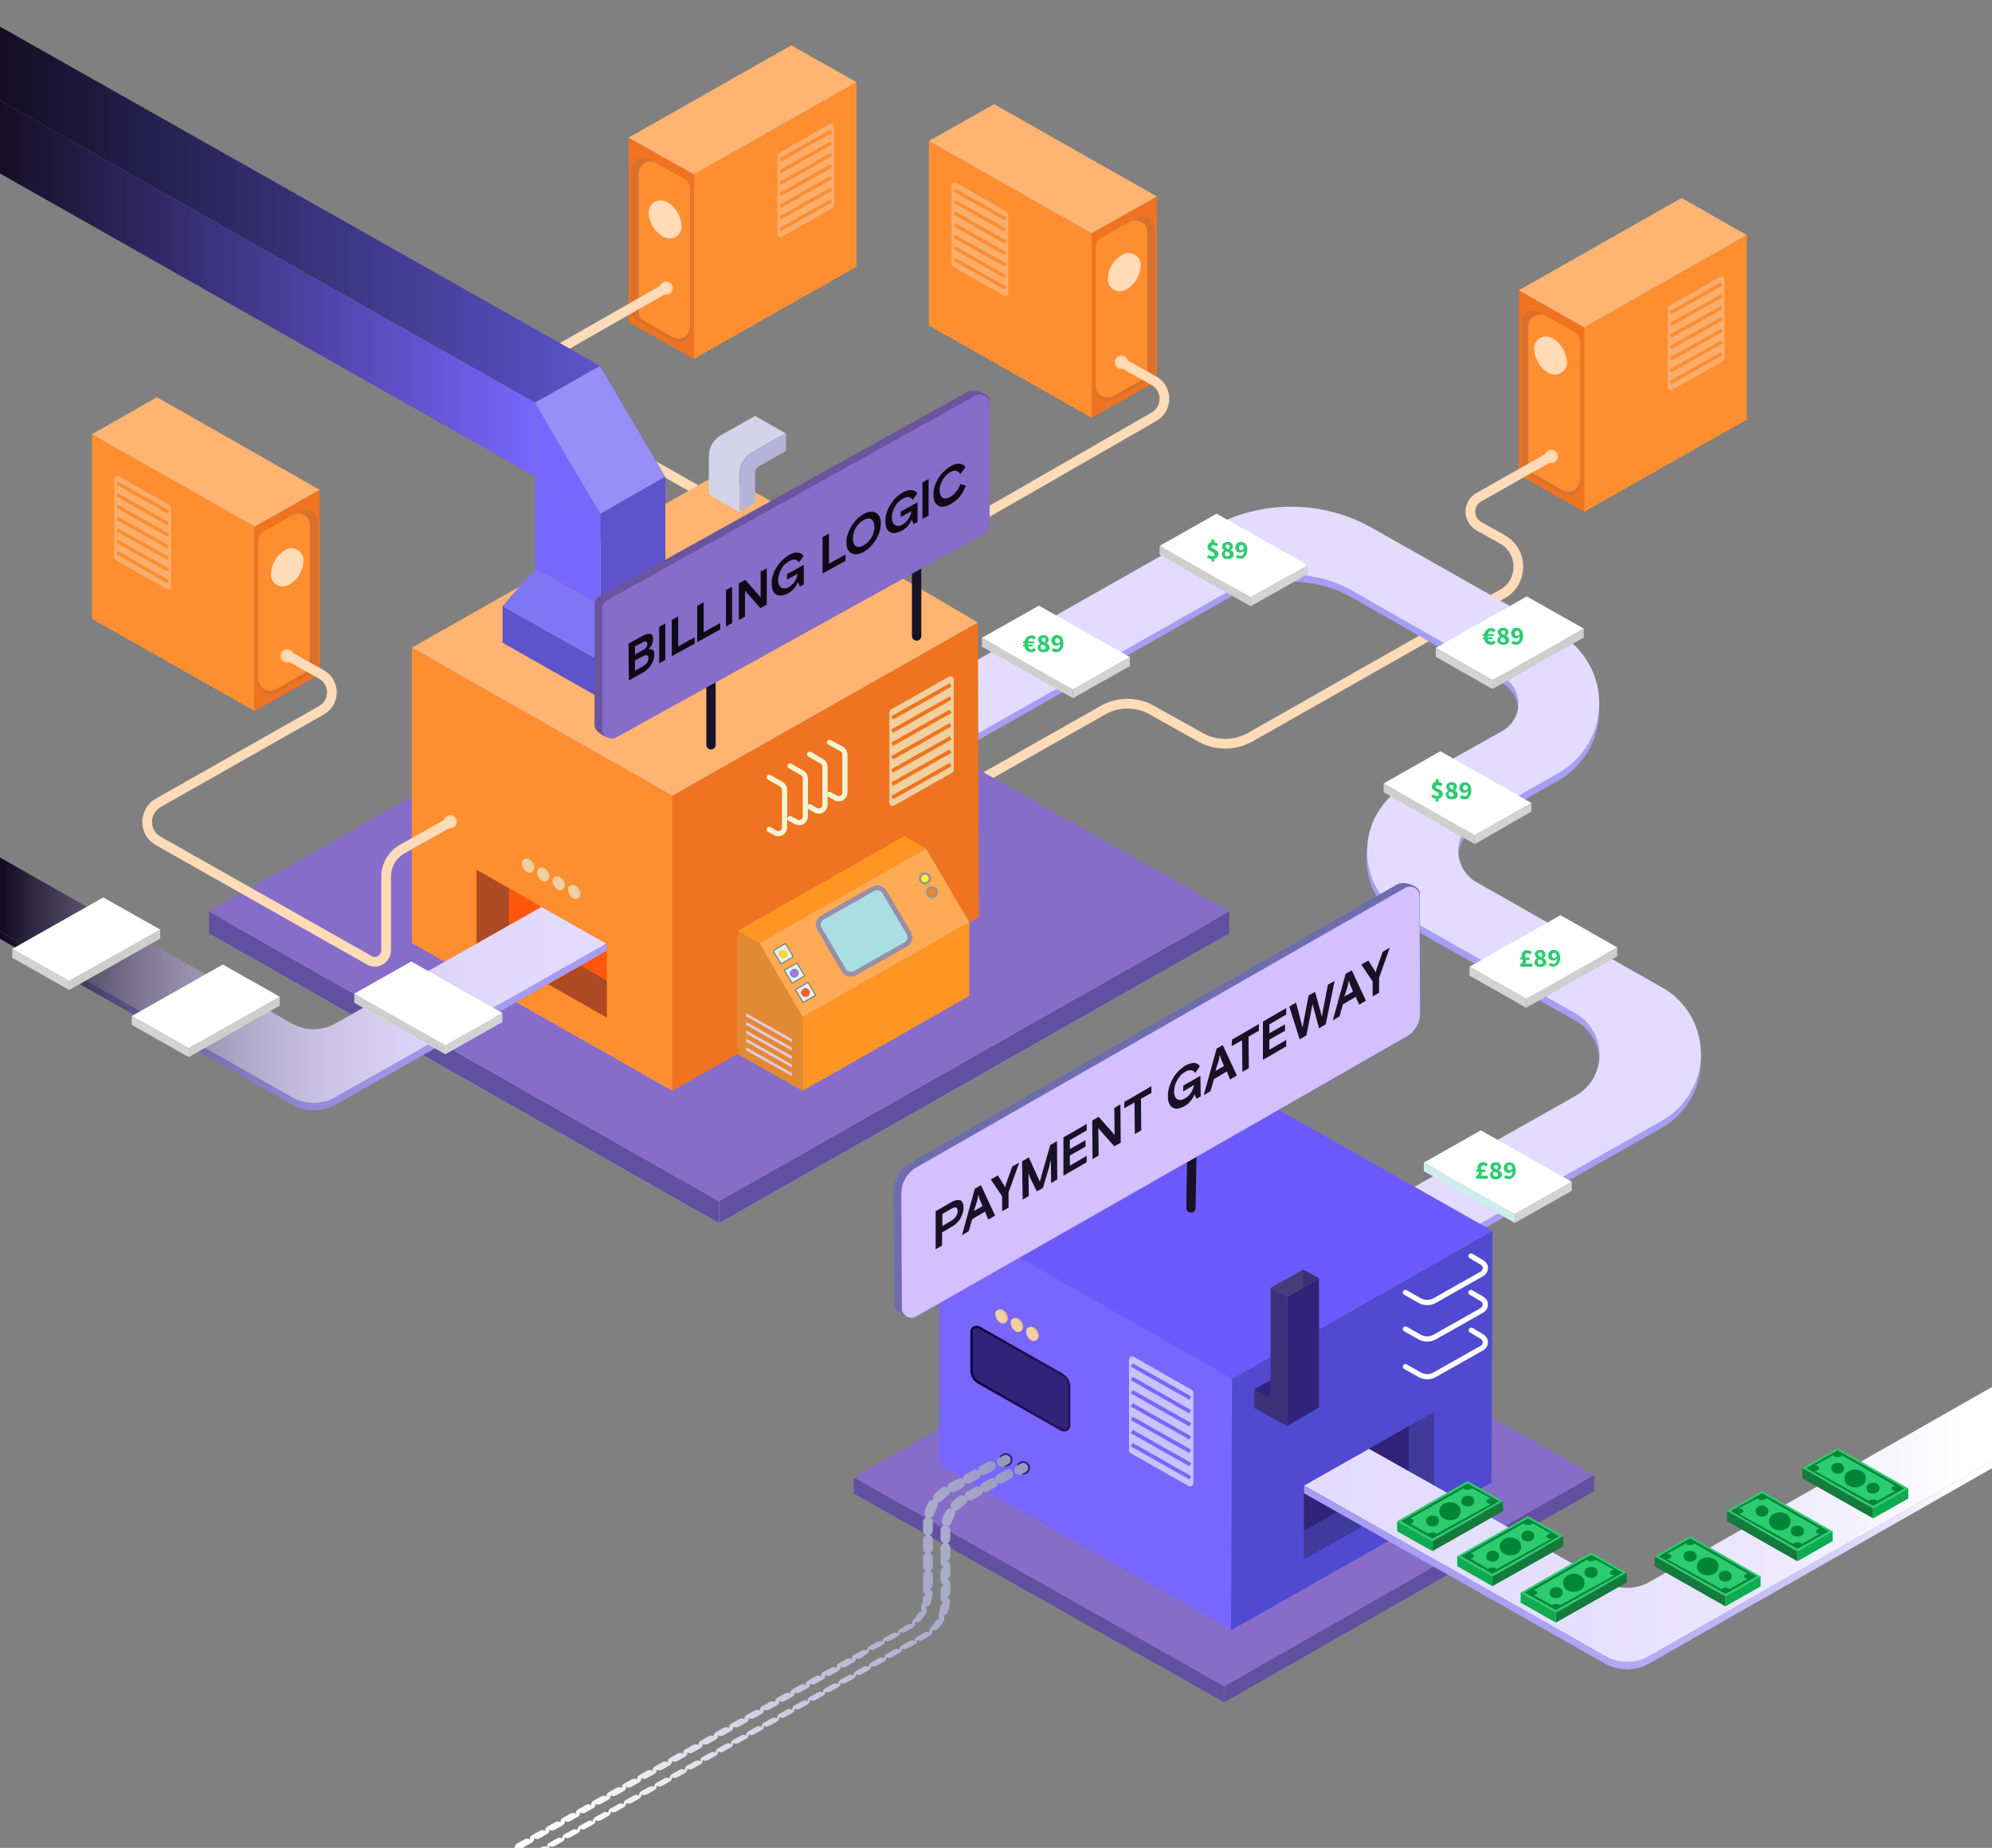 <?xml version="1.0" encoding="utf-8"?>
<!-- Generator: Adobe Illustrator 22.0.1, SVG Export Plug-In . SVG Version: 6.00 Build 0)  -->
<svg version="1.1" id="Layer_1" xmlns="http://www.w3.org/2000/svg" xmlns:xlink="http://www.w3.org/1999/xlink" x="0px" y="0px"
	 viewBox="0 0 650 602.9" style="enable-background:new 0 0 650 602.9;" xml:space="preserve">
<rect x="0" y="0" width="650" height="602.9" fill="#808080" stroke="none"/>
<style type="text/css">
	.st0{fill:#FF8E31;}
	.st1{fill:#EF7320;}
	.st2{fill:#FFB471;}
	.st3{opacity:0.29;fill:#F1FDFE;enable-background:new    ;}
	.st4{fill:#D8712B;}
	.st5{fill:#F1D09F;}
	.st6{fill:none;stroke:#FFDBB8;stroke-width:3.16;stroke-linecap:round;stroke-linejoin:round;}
	.st7{fill:#B4D2F7;}
	.st8{fill:#A69DF4;}
	.st9{fill:#E3DCFF;}
	.st10{fill:#876DCA;}
	.st11{fill:#6150A0;}
	.st12{fill:#FF580D;}
	.st13{fill:#AD4A23;}
	.st14{fill:#FF9624;}
	.st15{fill:#E28A33;}
	.st16{fill:#FFAA55;}
	.st17{fill:#E4C8E0;}
	.st18{fill:#A9DFE3;stroke:#998EA9;stroke-width:1.58;stroke-linecap:round;stroke-linejoin:round;}
	.st19{fill:#FFF435;stroke:#97968D;stroke-width:0.73;stroke-linecap:round;stroke-linejoin:round;}
	.st20{fill:#F58220;stroke:#97968D;stroke-width:0.73;stroke-linecap:round;stroke-linejoin:round;}
	.st21{fill:#DFF3F2;stroke:#7F7D76;stroke-width:0.36;stroke-linejoin:round;}
	.st22{fill:#D9B62E;}
	.st23{fill:#FFD637;}
	.st24{fill:#8969D3;}
	.st25{fill:#9A7CD9;}
	.st26{fill:#F84611;}
	.st27{fill:#FE6231;}
	.st28{fill:url(#SVGID_1_);}
	.st29{fill:url(#SVGID_2_);}
	.st30{fill:#D3D3EA;}
	.st31{fill:#B4B4DA;}
	.st32{fill:none;stroke:#F2F5D3;stroke-width:1.7;stroke-linecap:round;stroke-linejoin:round;}
	.st33{fill:#5D54CC;}
	.st34{fill:#7966FF;}
	.st35{fill:#7E76F4;}
	.st36{fill:url(#SVGID_3_);}
	.st37{fill:url(#SVGID_4_);}
	.st38{fill:#76489D;}
	.st39{fill:#978FF7;}
	.st40{fill:#FFFFFF;}
	.st41{fill:#CECECE;}
	.st42{fill:#D3D3D3;}
	.st43{fill:#CDEDEC;}
	.st44{fill:#2DCC70;}
	.st45{fill:#D4B78C;}
	.st46{fill:#FFDBB8;}
	.st47{fill:#6D5AFF;}
	.st48{fill:#504AD1;}
	.st49{fill:none;stroke:#FFFFFF;stroke-width:1.7;stroke-linecap:round;stroke-linejoin:round;}
	.st50{fill:#312379;}
	.st51{fill:none;stroke:#9A9AC1;stroke-width:3.16;stroke-linecap:round;stroke-linejoin:round;}
	.st52{fill:url(#SVGID_5_);}
	.st53{fill:url(#SVGID_6_);}
	.st54{fill:#312379;stroke:url(#SVGID_7_);stroke-width:0.73;stroke-linecap:round;stroke-linejoin:bevel;}
	.st55{fill:#3F3A9B;}
	.st56{fill:url(#SVGID_8_);}
	.st57{fill:url(#SVGID_9_);}
	.st58{fill:#0DAC50;}
	.st59{fill:#137B3C;}
	.st60{fill:none;}
	.st61{fill:#008639;}
	.st62{fill:#3C3079;}
	.st63{fill:#473E79;}
	.st64{opacity:0.6;fill:#FFFFFF;enable-background:new    ;}
	.st65{fill:none;stroke:#191226;stroke-width:3.05;stroke-linecap:round;stroke-linejoin:round;}
	.st66{fill:#6D6DAD;}
	.st67{fill:#D4BFFF;}
	.st68{enable-background:new    ;}
	.st69{fill:#191226;}
	.st70{fill:#6A549E;}
	.st71{fill:#0E0914;}
</style>
<title>design_borderArtboard 1</title>
<g id="Layer_7">
	<polygon class="st0" points="279.5,87 279.5,26.8 226.4,56.9 226.4,117.1 	"/>
	<polygon class="st1" points="205.1,44.9 226.4,56.9 226.4,117.1 205.1,105.1 	"/>
	<polygon class="st2" points="258.2,14.8 205.1,44.9 226.4,56.9 279.5,26.8 	"/>
	<path class="st3" d="M271.7,40.5c-0.3-0.2-0.7-0.2-1,0l-16.5,9.4c-0.3,0.2-0.5,0.5-0.5,0.8v25.7c0,0.3,0.2,0.7,0.5,0.8
		c0.3,0.2,0.7,0.2,1,0l16.5-9.4c0.3-0.2,0.5-0.5,0.5-0.8V41.3C272.1,41,271.9,40.7,271.7,40.5z M254.9,75.4l-0.6-1L271,65l0.6,1
		L254.9,75.4z M254.9,71.6l-0.6-1l16.7-9.4l0.6,1L254.9,71.6z M254.9,67.8l-0.6-1l16.7-9.4l0.6,1L254.9,67.8z M254.9,64l-0.6-1
		l16.7-9.4l0.6,1L254.9,64z M254.9,60.3l-0.6-1l16.7-9.4l0.6,1L254.9,60.3z M254.9,56.5l-0.6-1l16.7-9.4l0.6,1L254.9,56.5z
		 M254.9,52.7l-0.6-1l16.7-9.4l0.6,1L254.9,52.7z"/>
	<path class="st4" d="M211.8,52l11.5,6.5c1.2,0.7,2,1.9,2,3.3v46c0,2.2-1.8,3.9-4,3.9c-0.7,0-1.3-0.2-1.9-0.5l-11.5-6.5
		c-1.2-0.7-2-1.9-2-3.3v-46c0-2.2,1.8-3.9,4-3.9C210.5,51.5,211.2,51.7,211.8,52z"/>
	<path class="st0" d="M214.1,53.2l9.2,5.2c1.2,0.7,1.9,1.9,1.9,3.3v45c0,2.1-1.7,3.8-3.8,3.8c-0.7,0-1.3-0.2-1.9-0.5l-9.2-5.2
		c-1.2-0.7-1.9-1.9-1.9-3.3v-45c0-2.1,1.7-3.8,3.8-3.8C212.8,52.7,213.5,52.9,214.1,53.2z"/>
	<ellipse class="st5" cx="217.4" cy="94" rx="2.2" ry="2.2"/>
	<path class="st6" d="M217.3,94l-36.8,21c-7.9,4-7.8,14.1,0,18.3l85.9,48.7"/>
	<polygon class="st0" points="570,136.9 570,76.7 516.9,106.8 516.9,167 	"/>
	<polygon class="st1" points="495.6,94.7 516.9,106.8 516.9,167 495.6,154.9 	"/>
	<polygon class="st2" points="548.7,64.6 495.6,94.7 516.9,106.8 570,76.7 	"/>
	<path class="st3" d="M562.2,90.4c-0.3-0.2-0.7-0.2-1,0l-16.5,9.4c-0.3,0.2-0.5,0.5-0.5,0.8v25.7c0,0.3,0.2,0.7,0.5,0.8
		c0.3,0.2,0.7,0.2,1,0l16.5-9.3c0.3-0.2,0.5-0.5,0.5-0.8V91.2C562.6,90.8,562.4,90.5,562.2,90.4z M545.4,125.3l-0.6-1l16.7-9.4
		l0.6,1L545.4,125.3z M545.4,121.5l-0.6-1l16.7-9.4l0.6,1L545.4,121.5z M545.4,117.7l-0.6-1l16.7-9.4l0.6,1L545.4,117.7z
		 M545.4,113.9l-0.6-1l16.7-9.4l0.6,1L545.4,113.9z M545.4,110.2l-0.6-1l16.7-9.4l0.6,1L545.4,110.2z M545.4,106.4l-0.6-1l16.7-9.4
		l0.6,1L545.4,106.4z M545.4,102.6l-0.6-1l16.7-9.5l0.6,1L545.4,102.6z"/>
	<path class="st4" d="M502.3,101.9l11.5,6.5c1.2,0.7,2,1.9,2,3.3v46c0,2.2-1.8,3.9-4,3.9c-0.7,0-1.3-0.2-1.9-0.5l-11.5-6.5
		c-1.2-0.7-2-1.9-2-3.3v-46c0-2.2,1.8-3.9,4-3.9C501,101.4,501.7,101.6,502.3,101.9z"/>
	<path class="st0" d="M504.5,103.1l9.2,5.2c1.2,0.7,1.9,1.9,1.9,3.3v45c0,2.1-1.8,3.8-3.9,3.8c-0.7,0-1.3-0.2-1.9-0.5l-9.2-5.2
		c-1.2-0.7-1.9-1.9-1.9-3.3v-45c0-2.1,1.8-3.8,3.9-3.8C503.3,102.6,504,102.8,504.5,103.1z"/>
	<ellipse class="st5" cx="506.2" cy="148.9" rx="2.2" ry="2.2"/>
	<path class="st6" d="M506.1,148.9l-23.5,13.3c-2.6,1.4-3.6,4.7-2.1,7.4c0.5,0.9,1.2,1.6,2.1,2.1l7.5,4.2c5,2.7,6.8,8.9,4.1,13.9
		c-0.9,1.7-2.3,3.1-4,4L408,240.5c-5,2.8-11.1,2.9-16.2,0.1l-16.1-9c-4.9-2.7-10.9-2.7-15.8,0.1l-42.7,24.2"/>
	<polygon class="st7" points="68.2,304.6 234.7,210.3 401.1,304.6 234.6,399.1 	"/>
	<path class="st8" d="M198,310.3l-21.2-12l225.8-128c11.6-6.6,25.9-6.6,37.5,0l68.3,38.7c12.6,7,17.2,23,10.1,35.6
		c-2.4,4.3-5.9,7.8-10.1,10.1l-26.6,15.1c-5.7,3.2-7.7,10.3-4.5,15.9c1.1,1.9,2.6,3.5,4.5,4.5l60.4,34.2c12.1,6.7,16.4,22,9.6,34
		c-2.3,4-5.6,7.4-9.6,9.6l-97.5,55.2l-21.2-12.1L514,360c7.5-4.1,10.1-13.6,6-21c-1.4-2.5-3.5-4.6-6-6l-55.5-31.4
		c-11.8-6.6-16.1-21.5-9.5-33.4c2.2-4,5.6-7.3,9.6-9.6l31.6-17.8c4.9-2.7,6.7-8.9,4-13.8c-0.9-1.7-2.3-3-3.9-4l-48.9-27.9
		c-12.5-7.1-27.8-7.1-40.3-0.1L198,310.3"/>
	<path class="st9" d="M198,307.9l-21.2-12l218-123.6c16.4-9.3,36.6-9.3,53,0l60.6,34.3c12.6,7,17.2,23,10.1,35.6
		c-2.4,4.3-5.9,7.8-10.1,10.1l-26.5,15c-5.7,3.2-7.7,10.3-4.6,16c1.1,1.9,2.6,3.5,4.6,4.6l60.3,34.2c12.1,6.7,16.4,22,9.6,34
		c-2.3,4-5.6,7.4-9.6,9.6l-99.6,56.4L421.2,410l92.8-52.4c7.5-4.1,10.1-13.6,6-21c-1.4-2.5-3.5-4.6-6-6l-55.2-31.3
		c-11.9-6.6-16.2-21.6-9.6-33.6c2.3-4,5.6-7.4,9.6-9.6l31.4-17.6c4.9-2.7,6.7-8.9,4-13.8c-0.9-1.7-2.3-3-3.9-4l-48.9-27.9
		c-12.5-7.1-27.8-7.1-40.3,0L198,307.9"/>
	<polygon class="st10" points="68.2,297.4 234.7,203.1 401.1,297.4 234.6,391.9 	"/>
	<polygon class="st11" points="401.1,297.4 401.1,304.6 234.6,399.1 234.6,391.9 	"/>
	<polygon class="st11" points="68.2,304.6 234.6,399.1 234.6,391.9 68.2,297.4 	"/>
	<polygon class="st0" points="134.4,307.7 134.4,211.3 219.4,259.6 219.4,355.9 	"/>
	<polygon class="st12" points="155.5,283.8 198,307.9 198,332 155.5,307.9 	"/>
	<polygon class="st1" points="319.1,203.1 219.4,259.6 219.4,355.9 319.4,299.2 	"/>
	<polygon class="st2" points="235.3,154.1 134.4,211.3 219.4,259.6 319.1,203.1 	"/>
	<polygon class="st13" points="155.5,283.8 155.5,307.9 166.1,301.9 166.1,289.8 	"/>
	<polygon class="st13" points="178.9,321.1 198,332 198,319.9 189.5,315.1 	"/>
	<polygon class="st0" points="30,201.9 30,141.7 83.1,171.8 83.1,232 	"/>
	<polygon class="st1" points="104.3,159.8 83.1,171.8 83.1,232 104.3,220 	"/>
	<polygon class="st2" points="51.2,129.6 104.3,159.8 83.1,171.8 30,141.7 	"/>
	<path class="st3" d="M37.3,156.2v25.7c0,0.3,0.2,0.7,0.5,0.8l16.5,9.4c0.3,0.2,0.7,0.2,1,0s0.5-0.5,0.5-0.8v-25.7
		c0-0.3-0.2-0.7-0.5-0.8l-16.5-9.4c-0.3-0.2-0.7-0.2-1,0C37.5,155.5,37.4,155.9,37.3,156.2z M37.9,180.8l0.6-1l16.7,9.5l-0.6,1
		L37.9,180.8z M37.9,177.1l0.6-1l16.7,9.4l-0.6,1L37.9,177.1z M37.9,173.3l0.6-1l16.7,9.4l-0.6,1L37.9,173.3z M37.9,169.5l0.6-1
		l16.7,9.5l-0.6,1L37.9,169.5z M37.9,165.7l0.6-1l16.7,9.4l-0.6,1L37.9,165.7z M37.9,161.9l0.6-1l16.7,9.5l-0.6,1L37.9,161.9z
		 M37.9,158.1l0.6-1l16.7,9.4l-0.6,1L37.9,158.1z"/>
	<path class="st4" d="M97.7,166.9l-11.5,6.5c-1.2,0.7-2,1.9-2,3.3v46c0,2.2,1.8,3.9,4,3.9c0.7,0,1.3-0.2,1.9-0.5l11.5-6.5
		c1.2-0.7,2-1.9,2-3.3v-46c0-2.2-1.8-3.9-4-3.9C98.9,166.4,98.3,166.6,97.7,166.9z"/>
	<path class="st0" d="M95.4,168.1l-9.2,5.2c-1.2,0.7-1.9,1.9-1.9,3.3v45c0,2.1,1.7,3.8,3.8,3.8c0.7,0,1.4-0.2,1.9-0.5l9.2-5.2
		c1.2-0.7,1.9-1.9,1.9-3.3v-45.1c0-2.1-1.7-3.8-3.8-3.8C96.6,167.6,96,167.8,95.4,168.1z"/>
	<polygon class="st0" points="303.1,106.2 303.1,46 356.2,76.1 356.2,136.3 	"/>
	<polygon class="st1" points="377.5,64.1 356.2,76.1 356.2,136.3 377.5,124.3 	"/>
	<polygon class="st2" points="324.4,34 377.5,64.1 356.2,76.1 303.1,46 	"/>
	<path class="st3" d="M310.5,60.5v25.7c0,0.3,0.2,0.6,0.5,0.8l16.5,9.4c0.3,0.2,0.7,0.2,1,0s0.5-0.5,0.5-0.8V69.9
		c0-0.3-0.2-0.6-0.5-0.8L312,59.7c-0.3-0.2-0.7-0.2-1,0C310.7,59.8,310.5,60.2,310.5,60.5z M311.1,85.1l0.6-1l16.7,9.4l-0.6,1
		L311.1,85.1z M311.1,81.3l0.6-1l16.7,9.5l-0.6,1L311.1,81.3z M311.1,77.6l0.6-1l16.7,9.4l-0.6,1L311.1,77.6z M311.1,73.8l0.6-1
		l16.7,9.5l-0.6,1L311.1,73.8z M311.1,70l0.6-1l16.7,9.5l-0.6,1L311.1,70z M311.1,66.2l0.6-1l16.7,9.4l-0.6,1L311.1,66.2z
		 M311.1,62.5l0.6-1l16.7,9.4l-0.6,1L311.1,62.5z"/>
	<path class="st4" d="M370.9,71.2l-11.5,6.5c-1.2,0.7-2,1.9-2,3.3v46c0,2.2,1.8,3.9,4,3.9c0.7,0,1.3-0.2,1.9-0.5l11.5-6.5
		c1.2-0.7,2-1.9,2-3.3v-46c0-2.2-1.8-3.9-4-3.9C372.1,70.7,371.4,70.9,370.9,71.2z"/>
	<path class="st0" d="M368.6,72.4l-9.2,5.2c-1.2,0.7-1.9,1.9-1.9,3.3v45c0,2.1,1.7,3.8,3.9,3.8c0.7,0,1.3-0.2,1.9-0.5l9.2-5.2
		c1.2-0.7,1.9-1.9,1.9-3.3v-45c0-2.1-1.8-3.8-3.9-3.8C369.8,71.9,369.1,72.1,368.6,72.4z"/>
	<ellipse class="st5" cx="146.9" cy="268.1" rx="2.2" ry="2.2"/>
	<ellipse class="st5" cx="93.7" cy="214" rx="2.2" ry="2.2"/>
	<ellipse class="st5" cx="365.9" cy="118.2" rx="2.2" ry="2.2"/>
	<path class="st6" d="M365.8,118.2l10.7,6c3.3,1.8,4.4,5.9,2.6,9.2c-0.6,1.1-1.5,2-2.6,2.6l-86.8,49.9"/>
	<path class="st6" d="M94.1,214l10.7,6c3.3,1.8,4.4,5.9,2.7,9.1c-0.6,1.1-1.5,2-2.7,2.7l-53.1,30.1c-3.4,1.9-4.7,6.2-2.8,9.7
		c0.6,1.2,1.6,2.1,2.8,2.8l68.8,38.9c1.7,1,4,0.4,5-1.4c0.3-0.5,0.5-1.1,0.5-1.7V286c0-3.7,2-7.2,5.3-9l15.8-8.9"/>
	<polygon class="st14" points="240.7,303.7 295.1,272.8 302.2,276.9 247.8,307.7 	"/>
	<polygon class="st15" points="240.7,335.8 240.7,303.7 247.8,307.7 261.9,331.8 261.9,355.9 240.7,343.9 	"/>
	<polygon class="st16" points="302.2,276.9 247.8,307.7 261.9,331.8 316.3,300.9 	"/>
	<polygon class="st14" points="316.3,324.9 316.3,300.9 261.9,331.8 261.9,355.9 	"/>
	<polygon class="st17" points="243.5,330.6 258.4,339 258.4,340 243.5,331.6 	"/>
	<polygon class="st17" points="243.5,333.4 258.4,341.8 258.4,342.8 243.5,334.4 	"/>
	<polygon class="st17" points="243.5,336.2 258.4,344.6 258.4,345.6 243.5,337.2 	"/>
	<polygon class="st17" points="243.5,338.9 258.4,347.3 258.4,348.3 243.5,339.9 	"/>
	<polygon class="st17" points="243.5,341.7 258.4,350.1 258.4,351.1 243.5,342.7 	"/>
	<path class="st18" d="M267.4,303l7.9,13.5c0.7,1.3,2.4,1.7,3.7,1l16.6-9.4c1.3-0.7,1.7-2.3,1-3.5c0,0,0,0,0-0.1l-8-13.5
		c-0.7-1.3-2.4-1.7-3.7-1l-16.6,9.4C267.1,300.1,266.6,301.7,267.4,303L267.4,303z"/>
	<ellipse class="st19" cx="301.8" cy="286.6" rx="1.6" ry="1.6"/>
	<ellipse class="st20" cx="304.1" cy="291.1" rx="1.6" ry="1.6"/>
	<path class="st21" d="M252.4,310.4l2.4,4c0.1,0.1,0.1,0.1,0.2,0l3.8-2.2c0.1,0,0.1-0.1,0-0.2l-2.4-4c0-0.1-0.1-0.1-0.2-0.1
		l-3.8,2.2C252.4,310.2,252.3,310.3,252.4,310.4L252.4,310.4z"/>
	<path class="st21" d="M256,316.7l2.4,4c0,0.1,0.1,0.1,0.2,0l3.8-2.2c0.1,0,0.1-0.1,0.1-0.2l0,0l-2.4-4c0-0.1-0.1-0.1-0.2,0
		l-3.9,2.2C255.9,316.6,255.9,316.6,256,316.7L256,316.7z"/>
	<path class="st21" d="M259.6,323l2.4,4c0,0.1,0.1,0.1,0.2,0l3.8-2.2c0.1,0,0.1-0.1,0.1-0.2l-2.4-4c0-0.1-0.1-0.1-0.2,0l-3.8,2.2
		C259.6,322.8,259.6,322.9,259.6,323L259.6,323z"/>
	<path class="st22" d="M254.4,311.9l0.1,0.1c0.4,0.6,1.1,0.8,1.7,0.5l0,0c0.6-0.3,0.8-1.1,0.5-1.7l0,0l-0.1-0.1
		c-0.4-0.6-1.1-0.8-1.8-0.5l0,0C254.2,310.5,254,311.3,254.4,311.9C254.3,311.9,254.4,311.9,254.4,311.9z"/>
	<path class="st23" d="M254.6,311.8l0.1,0.1c0.4,0.6,1.1,0.8,1.7,0.5l0,0c0.6-0.3,0.8-1.1,0.5-1.7l0,0l-0.1-0.1
		c-0.4-0.6-1.1-0.8-1.7-0.5l0,0C254.5,310.4,254.2,311.1,254.6,311.8L254.6,311.8z"/>
	<path class="st24" d="M257.9,318.2l0.1,0.1c0.4,0.6,1.1,0.8,1.7,0.5l0,0c0.6-0.3,0.8-1.1,0.5-1.7c0,0,0,0,0-0.1l-0.1-0.1
		c-0.4-0.6-1.1-0.8-1.7-0.5l0,0C257.8,316.8,257.6,317.5,257.9,318.2L257.9,318.2z"/>
	<path class="st25" d="M258.2,318l0.1,0.1c0.4,0.6,1.1,0.8,1.7,0.5l0,0c0.6-0.3,0.8-1.1,0.5-1.7c0,0,0,0,0-0.1l-0.1-0.1
		c-0.4-0.6-1.1-0.8-1.7-0.5l0,0C258,316.6,257.8,317.4,258.2,318C258.1,318,258.2,318,258.2,318z"/>
	<path class="st26" d="M261.6,324.5l0.1,0.1c0.4,0.6,1.1,0.8,1.8,0.5l0,0c0.6-0.3,0.8-1.1,0.5-1.7l0,0l-0.1-0.1
		c-0.4-0.6-1.1-0.8-1.7-0.5l0,0C261.4,323,261.2,323.8,261.6,324.5C261.5,324.4,261.6,324.4,261.6,324.5z"/>
	<path class="st27" d="M261.8,324.3l0.1,0.1c0.4,0.6,1.1,0.8,1.7,0.5l0,0c0.6-0.3,0.8-1.1,0.5-1.7l0,0L264,323
		c-0.4-0.6-1.1-0.8-1.8-0.5l0,0C261.6,322.9,261.4,323.6,261.8,324.3L261.8,324.3z"/>
	<g id="billing-belt">
		<linearGradient id="SVGID_1_" gradientUnits="userSpaceOnUse" x1="-14.4" y1="316.85" x2="197.9" y2="316.85">
			<stop  offset="7.390000e-02" style="stop-color:#130E24"/>
			<stop  offset="0.105" style="stop-color:#262138"/>
			<stop  offset="0.188" style="stop-color:#524C66"/>
			<stop  offset="0.275" style="stop-color:#79738F"/>
			<stop  offset="0.366" style="stop-color:#9A93B2"/>
			<stop  offset="0.463" style="stop-color:#B4AECE"/>
			<stop  offset="0.566" style="stop-color:#C9C2E4"/>
			<stop  offset="0.679" style="stop-color:#D8D1F3"/>
			<stop  offset="0.81" style="stop-color:#E0D9FC"/>
			<stop  offset="1" style="stop-color:#E3DCFF"/>
		</linearGradient>
		<path class="st28" d="M-14.3,271.6l109.5,62.3c4.4,2.5,9.9,2.5,14.3,0l46-26l21.2-12l21.2,12l-95.6,54.2l-116.7-66.4L-14.3,271.6z
			"/>
		<linearGradient id="SVGID_2_" gradientUnits="userSpaceOnUse" x1="-14.3" y1="329.025" x2="198" y2="329.025">
			<stop  offset="7.390000e-02" style="stop-color:#130E24"/>
			<stop  offset="8.857549e-02" style="stop-color:#19142D"/>
			<stop  offset="0.172" style="stop-color:#3A345B"/>
			<stop  offset="0.261" style="stop-color:#575084"/>
			<stop  offset="0.354" style="stop-color:#6F68A7"/>
			<stop  offset="0.452" style="stop-color:#837BC3"/>
			<stop  offset="0.557" style="stop-color:#938AD9"/>
			<stop  offset="0.673" style="stop-color:#9E95E8"/>
			<stop  offset="0.806" style="stop-color:#A49BF1"/>
			<stop  offset="1" style="stop-color:#A69DF4"/>
		</linearGradient>
		<path class="st29" d="M95.1,357.9l-109.4-62.1v2.4l109.4,62.1c4.5,2.6,10.1,2.6,14.6,0l88.3-50.1v-2.4l-88.3,50
			C105.2,360.5,99.6,360.5,95.1,357.9z"/>
	</g>
	<g id="Exhaust">
		<path class="st30" d="M246.4,135.7l10,5.7l-11,6.2c-2.5,1.4-4.1,4.1-4.1,7V167l-10-5.7v-12.5c0-2.9,1.6-5.5,4.1-6.9L246.4,135.7z"
			/>
		<path class="st31" d="M246.4,154.4v9.7l-5,2.8v-12.4c0-2.9,1.6-5.5,4.1-6.9l11-6.2v5.7l-8.6,4.9
			C246.9,152.4,246.4,153.4,246.4,154.4z"/>
	</g>
	<g id="Pipes">
		<path class="st32" d="M264.2,246.1l4,2.3c0.6,0.4,1,1,1,1.8v12.4c0,1.1-1,2.1-2.1,2c-0.4,0-0.7-0.1-1-0.3l-1.9-1.1"/>
		<path class="st32" d="M270.7,242.2l4,2.2c0.6,0.4,1,1,1,1.8v12.4c0,1.1-1,2.1-2.1,2c-0.4,0-0.7-0.1-1-0.3l-1.9-1.1"/>
		<path class="st32" d="M257.8,249.9l4,2.3c0.6,0.4,1,1,1,1.8v12.4c0,1.1-1,2.1-2.1,2c-0.4,0-0.7-0.1-1-0.3l-1.9-1"/>
		<path class="st32" d="M251,253.6l4,2.3c0.6,0.4,1,1,1,1.8V270c0,1.1-1,2.1-2.1,2c-0.4,0-0.7-0.1-1-0.3l-1.9-1.1"/>
	</g>
	<polygon class="st33" points="164,197.7 195.9,215.7 195.9,227.8 164,209.7 	"/>
	<polygon class="st33" points="227.7,197.7 227.7,209.7 195.9,227.8 195.9,215.7 	"/>
	<polygon class="st34" points="217.1,185.6 227.7,197.7 195.9,215.7 195.9,197.7 	"/>
	<polygon class="st35" points="174.6,185.6 164,197.7 195.9,215.7 195.9,197.7 	"/>
	<polygon class="st33" points="195.9,197.7 217.1,185.6 217.1,155.5 195.9,167.6 	"/>
	<polygon class="st34" points="195.9,197.7 174.6,185.6 174.6,155.5 195.9,167.6 	"/>
	<linearGradient id="SVGID_3_" gradientUnits="userSpaceOnUse" x1="-24.9" y1="69" x2="195.9" y2="69">
		<stop  offset="0.118" style="stop-color:#130E24"/>
		<stop  offset="1" style="stop-color:#5D54CC"/>
	</linearGradient>
	<polygon class="st36" points="-3.7,6.6 195.9,119.4 174.6,131.4 -24.9,18.7 	"/>
	<linearGradient id="SVGID_4_" gradientUnits="userSpaceOnUse" x1="-24.9" y1="87.1" x2="174.6" y2="87.1">
		<stop  offset="0.118" style="stop-color:#130E24"/>
		<stop  offset="1" style="stop-color:#7966FF"/>
	</linearGradient>
	<polygon class="st37" points="-24.9,42.5 -24.9,18.7 174.6,131.4 174.6,155.5 	"/>
	<path class="st34" d="M195.9,167.5L195.9,167.5l-21.2-12v-24.1l0,0C187.7,138.8,195.8,152.5,195.9,167.5z"/>
	<polyline class="st38" points="217,155.5 217,155.6 195.8,143.5 195.8,119.4 195.8,119.4 	"/>
	<polygon class="st39" points="174.6,131.4 195.8,119.4 206.4,137.4 217,155.5 195.9,167.6 185.2,149.5 	"/>
	<g id="Blank_Paper-2">
		<polygon class="st40" points="498.2,194.6 516.8,205.1 487,221.9 468.5,211.4 		"/>
	</g>
	<polygon class="st41" points="516.8,205.1 516.8,208 487,224.8 487,221.9 	"/>
	<polygon class="st42" points="468.5,211.4 468.5,214.3 487,224.8 487,221.9 	"/>
	<g id="Blank_Paper-3">
		<polygon class="st40" points="397,167.6 378.4,178.1 408.1,194.9 426.7,184.4 		"/>
	</g>
	<polygon class="st41" points="378.4,178.1 378.4,181 408.1,197.8 408.1,194.9 	"/>
	<polygon class="st42" points="426.7,184.4 426.7,187.3 408.1,197.8 408.1,194.9 	"/>
	<g id="Blank_Paper-4">
		<polygon class="st40" points="339,197.6 320.4,208.1 350.1,225 368.7,214.4 		"/>
	</g>
	<polygon class="st41" points="320.4,208.1 320.4,211 350.1,227.8 350.1,225 	"/>
	<polygon class="st42" points="368.7,214.4 368.7,217.3 350.1,227.8 350.1,225 	"/>
	<g id="Blank_Paper-5">
		<polygon class="st40" points="509.2,298.6 527.7,309.1 498,325.9 479.5,315.4 		"/>
	</g>
	<polygon class="st41" points="527.7,309.1 527.7,312 498,328.8 498,325.9 	"/>
	<polygon class="st42" points="479.5,315.4 479.5,318.3 498,328.8 498,325.9 	"/>
	<g>
		<g id="Blank_Paper-6">
			<polygon class="st40" points="72.7,314.7 91.3,325.2 61.6,342 43,331.5 			"/>
		</g>
		<polygon class="st41" points="91.3,325.2 91.3,328.1 61.6,344.9 61.6,342 		"/>
		<polygon class="st42" points="43,331.5 43,334.4 61.6,344.9 61.6,342 		"/>
	</g>
	<g>
		<g id="Blank_Paper-6_1_">
			<polygon class="st40" points="33.7,292.8 52.3,303.3 22.6,320.1 4,309.6 			"/>
		</g>
		<polygon class="st41" points="52.3,303.3 52.3,306.2 22.6,323 22.6,320.1 		"/>
		<polygon class="st42" points="4,309.6 4,312.5 22.6,323 22.6,320.1 		"/>
	</g>
	<g id="Blank_Paper-7">
		<polygon class="st40" points="134.2,313.7 115.6,324.2 145.3,341 163.9,330.5 		"/>
	</g>
	<g id="Blank_Paper-8">
		<polygon class="st40" points="134.2,316.5 115.6,327.1 145.3,343.9 163.9,333.4 		"/>
	</g>
	<polygon class="st41" points="115.6,324.2 115.6,327.1 145.3,343.9 145.3,341 	"/>
	<polygon class="st42" points="163.9,330.5 163.9,333.4 145.3,343.9 145.3,341 	"/>
	<g id="Blank_Paper-9">
		<polygon class="st40" points="470,245.1 451.5,255.6 481.2,272.5 499.7,262 		"/>
	</g>
	<polygon class="st41" points="451.5,255.6 451.5,258.5 481.2,275.4 481.2,272.5 	"/>
	<polygon class="st42" points="499.7,262 499.7,264.8 481.2,275.4 481.2,272.5 	"/>
	<g id="Blank_Paper-10">
		<polygon class="st40" points="483.2,368.8 464.6,379.3 494.3,396.1 512.9,385.6 		"/>
	</g>
	<polygon class="st43" points="464.6,379.3 464.6,382.1 494.3,399 494.3,396.1 	"/>
	<polygon class="st42" points="512.9,385.6 512.9,388.5 494.3,399 494.3,396.1 	"/>
	<path class="st44" d="M396.9,178.3c-0.3-0.3-0.6-0.4-1-0.4s-0.6,0.2-0.6,0.5c0,0.8,2.3,0.7,2.3,2.3c0,0.8-0.6,1.5-1.4,1.6v0.9h-0.9
		v-0.8c-0.6-0.1-1.1-0.3-1.5-0.6l0.6-0.8c0.4,0.3,0.8,0.5,1.2,0.5c0.5,0,0.7-0.2,0.7-0.6c0-0.9-2.3-0.9-2.3-2.4
		c0-0.8,0.6-1.5,1.3-1.6V176h0.9v0.9c0.5,0.1,1,0.3,1.3,0.7L396.9,178.3z"/>
	<path class="st44" d="M399.5,179.6L399.5,179.6c-0.4-0.3-0.7-0.7-0.7-1.3c0-0.9,0.7-1.5,1.8-1.5c0.8-0.1,1.6,0.5,1.7,1.3
		c0,0.1,0,0.1,0,0.2c0,0.5-0.3,0.9-0.7,1.2l0,0c0.6,0.2,1,0.8,1,1.4c0,0.8-0.8,1.5-2,1.5s-1.9-0.6-1.9-1.5
		C398.6,180.4,398.9,179.8,399.5,179.6z M400.5,181.5c0.4,0,0.8-0.2,0.8-0.7s-0.5-0.6-1.2-0.9c-0.3,0.2-0.4,0.5-0.4,0.9
		C399.6,181.2,400,181.6,400.5,181.5L400.5,181.5L400.5,181.5z M401.2,178.4c0-0.4-0.2-0.7-0.6-0.7h-0.1c-0.3,0-0.6,0.2-0.6,0.5v0.1
		c0,0.4,0.4,0.6,1,0.9C401.1,179,401.2,178.7,401.2,178.4L401.2,178.4z"/>
	<path class="st44" d="M403.9,181c0.2,0.2,0.5,0.4,0.9,0.4c0.6,0,1.1-0.4,1.1-1.7c-0.3,0.3-0.7,0.5-1.1,0.6
		c-0.8,0.1-1.6-0.5-1.7-1.4c0-0.1,0-0.2,0-0.3c0-1,0.8-1.8,1.7-1.8h0.1c1.1,0,2.1,0.8,2.1,2.6s-1.1,2.9-2.2,2.9
		c-0.6,0-1.2-0.2-1.6-0.6L403.9,181z M405.9,178.9c-0.1-0.9-0.5-1.1-0.9-1.1s-0.7,0.3-0.7,0.9c-0.1,0.4,0.2,0.7,0.6,0.8
		c0.1,0,0.1,0,0.2,0C405.4,179.4,405.7,179.2,405.9,178.9L405.9,178.9z"/>
	<path class="st44" d="M470.1,256.6c-0.3-0.3-0.6-0.4-1-0.4s-0.6,0.2-0.6,0.5c0,0.8,2.3,0.7,2.3,2.3c0,0.8-0.6,1.5-1.4,1.6v0.9h-0.9
		v-0.9c-0.6-0.1-1.1-0.3-1.5-0.6l0.6-0.8c0.4,0.3,0.8,0.5,1.2,0.5c0.5,0,0.7-0.2,0.7-0.6c0-0.9-2.3-0.9-2.3-2.4
		c0-0.8,0.6-1.5,1.3-1.6v-0.9h0.9v0.9c0.5,0.1,1,0.3,1.3,0.7L470.1,256.6z"/>
	<path class="st44" d="M472.6,258L472.6,258c-0.4-0.3-0.7-0.7-0.7-1.3c0-0.9,0.7-1.5,1.8-1.5c0.8-0.1,1.6,0.5,1.7,1.3
		c0,0.1,0,0.1,0,0.2c0,0.5-0.3,0.9-0.7,1.2l0,0c0.6,0.2,1,0.8,1,1.4c0,0.8-0.8,1.5-2,1.5s-1.9-0.6-1.9-1.5
		C471.7,258.7,472.1,258.2,472.6,258z M473.6,259.9c0.4,0,0.7-0.2,0.7-0.6v-0.1c0-0.5-0.5-0.6-1.2-0.9c-0.3,0.2-0.4,0.5-0.4,0.9
		C472.8,259.6,473.2,259.9,473.6,259.9L473.6,259.9L473.6,259.9z M474.3,256.8c0-0.4-0.2-0.7-0.6-0.7h-0.1c-0.3,0-0.6,0.2-0.6,0.5
		v0.1c0,0.4,0.4,0.6,1,0.9C474.2,257.3,474.3,257,474.3,256.8L474.3,256.8z"/>
	<path class="st44" d="M477,259.4c0.2,0.2,0.5,0.4,0.9,0.4c0.6,0,1.1-0.4,1.1-1.7c-0.3,0.3-0.7,0.5-1.1,0.6
		c-0.8,0.1-1.6-0.5-1.7-1.4c0-0.1,0-0.2,0-0.3c0-1,0.8-1.8,1.7-1.8h0.1c1.1,0,2.1,0.8,2.1,2.7s-1.1,2.9-2.2,2.9
		c-0.6,0-1.2-0.2-1.6-0.6L477,259.4z M479,257.2c-0.1-0.8-0.5-1.1-0.9-1.1s-0.7,0.3-0.7,0.9c-0.1,0.4,0.2,0.7,0.6,0.8h0.1
		C478.5,257.7,478.8,257.5,479,257.2z"/>
	<path class="st44" d="M488.1,209.6c-0.4,0.5-1,0.8-1.6,0.8c-1.1,0-2.1-0.8-2.2-1.9h-0.5v-0.6h0.5c0-0.1,0-0.1,0-0.2
		c0-0.1,0-0.1,0-0.2h-0.5v-0.6h0.5c0.2-1.2,1.2-2,2.3-2c0.6,0,1.1,0.3,1.4,0.7l-0.7,0.7c-0.2-0.2-0.5-0.4-0.8-0.4
		c-0.5,0-0.8,0.4-1,1h1.9v0.6h-2v0.2c0,0.1,0,0.2,0,0.2h1.6v0.6h-1.5c0.2,0.6,0.5,0.9,1,0.9c0.3,0,0.6-0.2,0.8-0.5L488.1,209.6z"/>
	<path class="st44" d="M489.5,207.6L489.5,207.6c-0.4-0.3-0.7-0.7-0.8-1.3c0-0.9,0.8-1.5,1.8-1.5c0.8-0.1,1.6,0.5,1.7,1.3
		c0,0.1,0,0.1,0,0.2c0,0.5-0.3,0.9-0.7,1.2l0,0c0.6,0.2,1,0.8,1,1.4c0,0.8-0.8,1.5-2,1.5s-1.9-0.6-1.9-1.5
		C488.6,208.4,488.9,207.8,489.5,207.6z M490.5,209.6c0.4,0,0.7-0.2,0.7-0.6v-0.1c0-0.5-0.5-0.6-1.2-0.9c-0.3,0.2-0.4,0.5-0.4,0.9
		C489.6,209.2,490,209.6,490.5,209.6C490.4,209.6,490.5,209.6,490.5,209.6L490.5,209.6z M491.2,206.4c0-0.4-0.2-0.7-0.6-0.7h-0.1
		c-0.3,0-0.6,0.2-0.6,0.5v0.1c0,0.4,0.4,0.6,1,0.9C491,207,491.1,206.7,491.2,206.4L491.2,206.4z"/>
	<path class="st44" d="M493.9,209c0.2,0.2,0.5,0.4,0.9,0.4c0.6,0,1.1-0.4,1.1-1.7c-0.3,0.3-0.7,0.5-1.1,0.6
		c-0.8,0.1-1.6-0.5-1.7-1.4c0-0.1,0-0.2,0-0.3c0-1,0.7-1.8,1.7-1.8h0.1c1.1,0,2.1,0.8,2.1,2.7s-1.1,2.9-2.3,2.9
		c-0.6,0-1.2-0.2-1.6-0.6L493.9,209z M495.9,206.9c-0.1-0.8-0.5-1.1-0.9-1.1s-0.7,0.3-0.7,0.9c-0.1,0.4,0.2,0.7,0.6,0.8
		c0.1,0,0.1,0,0.2,0C495.4,207.4,495.7,207.2,495.9,206.9L495.9,206.9z"/>
	<path class="st44" d="M338.1,212c-0.4,0.5-1,0.8-1.6,0.8c-1.1,0-2.1-0.8-2.2-1.9h-0.5v-0.6h0.5c0-0.1,0-0.3,0-0.4h-0.5v-0.6h0.5
		c0.2-1.2,1.2-2,2.3-2c0.5,0,1.1,0.2,1.4,0.7l-0.7,0.7c-0.2-0.2-0.5-0.4-0.8-0.4c-0.5,0-0.9,0.4-1,1h1.9v0.6h-2v0.2
		c0,0.1,0,0.2,0,0.2h1.6v0.6h-1.5c0.2,0.6,0.5,1,1,1c0.3,0,0.6-0.2,0.8-0.5L338.1,212z"/>
	<path class="st44" d="M339.5,210L339.5,210c-0.4-0.3-0.7-0.7-0.8-1.3c0-0.9,0.8-1.5,1.8-1.5c0.8-0.1,1.6,0.5,1.7,1.3
		c0,0.1,0,0.1,0,0.2c0,0.5-0.3,0.9-0.7,1.2l0,0c0.6,0.2,1,0.8,1,1.4c0,0.9-0.8,1.5-2,1.5s-1.9-0.6-1.9-1.5
		C338.6,210.7,338.9,210.2,339.5,210z M340.5,211.9c0.4,0,0.7-0.2,0.7-0.6v-0.1c0-0.5-0.5-0.6-1.2-0.9c-0.3,0.2-0.4,0.5-0.4,0.9
		s0.3,0.8,0.7,0.8C340.4,212,340.4,212,340.5,211.9L340.5,211.9z M341.2,208.8c0-0.4-0.2-0.7-0.6-0.7h-0.1c-0.3,0-0.6,0.2-0.6,0.5
		v0.1c0,0.4,0.4,0.6,1,0.9C341,209.4,341.1,209.1,341.2,208.8L341.2,208.8z"/>
	<path class="st44" d="M343.9,211.4c0.2,0.2,0.5,0.4,0.9,0.4c0.6,0,1.1-0.4,1.1-1.7c-0.3,0.3-0.7,0.5-1.1,0.6
		c-0.8,0.1-1.6-0.5-1.7-1.4c0-0.1,0-0.2,0-0.3c0-1,0.7-1.8,1.7-1.8h0.1c1.1,0,2.1,0.8,2.1,2.7s-1.1,2.9-2.3,2.9
		c-0.6,0-1.2-0.2-1.6-0.6L343.9,211.4z M345.9,209.3c-0.1-0.8-0.5-1.1-0.9-1.1s-0.7,0.3-0.7,0.9c-0.1,0.4,0.2,0.7,0.6,0.8
		c0.1,0,0.1,0,0.2,0C345.4,209.8,345.7,209.6,345.9,209.3L345.9,209.3z"/>
	<path class="st44" d="M483.2,383.6h2.3v1h-3.9v-0.8c0.5-0.2,0.9-0.7,0.9-1.3c0-0.1,0-0.2,0-0.2h-0.9v-0.7h0.6l0,0
		c-0.1-0.2-0.1-0.4-0.1-0.7c0-0.9,0.7-1.7,1.7-1.7c0.1,0,0.1,0,0.2,0c0.6,0,1.1,0.2,1.5,0.7l-0.7,0.7c-0.2-0.2-0.4-0.4-0.7-0.4
		c-0.4,0-0.7,0.2-0.8,0.6c0,0.1,0,0.1,0,0.2c0,0.2,0,0.4,0.1,0.6h1.3v0.8h-1.1c0,0.1,0,0.2,0,0.2C483.6,383,483.5,383.3,483.2,383.6
		L483.2,383.6z"/>
	<path class="st44" d="M487.1,382L487.1,382c-0.4-0.3-0.7-0.7-0.8-1.3c0-0.9,0.8-1.5,1.8-1.5c0.8-0.1,1.6,0.5,1.7,1.3
		c0,0.1,0,0.1,0,0.2c0,0.5-0.3,0.9-0.7,1.2l0,0c0.6,0.2,1,0.8,1,1.4c0,0.8-0.8,1.5-2,1.5s-1.9-0.6-1.9-1.5
		C486.2,382.7,486.6,382.2,487.1,382z M488.1,383.9c0.4,0,0.7-0.2,0.7-0.7s-0.5-0.6-1.2-0.9c-0.3,0.2-0.4,0.5-0.4,0.9
		C487.3,383.6,487.7,383.9,488.1,383.9L488.1,383.9L488.1,383.9z M488.8,380.8c0-0.4-0.2-0.7-0.6-0.7h-0.1c-0.3,0-0.6,0.2-0.6,0.5
		v0.1c0,0.4,0.4,0.6,1,0.9C488.7,381.3,488.8,381,488.8,380.8L488.8,380.8z"/>
	<path class="st44" d="M491.5,383.4c0.2,0.2,0.5,0.4,0.9,0.4c0.6,0,1.1-0.4,1.1-1.7c-0.3,0.3-0.7,0.5-1.1,0.6
		c-0.8,0.1-1.6-0.5-1.7-1.4c0-0.1,0-0.2,0-0.3c0-1,0.7-1.8,1.7-1.8h0.1c1.1,0,2.1,0.8,2.1,2.6s-1.1,2.9-2.3,2.9
		c-0.6,0-1.2-0.2-1.6-0.6L491.5,383.4z M493.5,381.2c-0.1-0.8-0.5-1.1-0.9-1.1s-0.7,0.3-0.7,0.9c-0.1,0.4,0.2,0.7,0.6,0.8
		c0.1,0,0.1,0,0.2,0C493,381.7,493.3,381.5,493.5,381.2L493.5,381.2z"/>
	<path class="st44" d="M497.7,314.4h2.3v1h-4v-0.8c0.5-0.2,0.9-0.7,0.9-1.3c0-0.1,0-0.1,0-0.2H496v-0.7h0.6l0,0
		c-0.1-0.2-0.1-0.4-0.1-0.7c0-0.9,0.7-1.7,1.7-1.7c0.1,0,0.1,0,0.2,0c0.6,0,1.1,0.2,1.5,0.7l-0.7,0.7c-0.2-0.2-0.4-0.3-0.7-0.4
		c-0.4,0-0.7,0.2-0.8,0.6c0,0.1,0,0.1,0,0.2c0,0.2,0,0.4,0.1,0.6h1.3v0.8H498c0,0.1,0,0.2,0,0.2
		C498.1,313.7,497.9,314.1,497.7,314.4L497.7,314.4z"/>
	<path class="st44" d="M501.6,312.7L501.6,312.7c-0.4-0.3-0.7-0.7-0.8-1.3c0-0.9,0.8-1.5,1.8-1.5c0.8-0.1,1.6,0.5,1.7,1.3
		c0,0.1,0,0.1,0,0.2c0,0.5-0.3,0.9-0.7,1.2l0,0c0.6,0.2,1,0.8,1,1.4c0,0.8-0.8,1.5-2,1.5s-1.9-0.6-1.9-1.5
		C500.7,313.5,501,312.9,501.6,312.7z M502.6,314.6c0.4,0,0.8-0.2,0.8-0.7s-0.5-0.6-1.2-0.9c-0.3,0.2-0.4,0.5-0.4,0.9
		C501.7,314.3,502.1,314.7,502.6,314.6C502.5,314.6,502.6,314.6,502.6,314.6L502.6,314.6z M503.2,311.5c0-0.3-0.2-0.7-0.6-0.7h-0.1
		c-0.3,0-0.6,0.2-0.6,0.5v0.1c0,0.4,0.4,0.6,1,0.9C503.1,312.1,503.3,311.8,503.2,311.5L503.2,311.5z"/>
	<path class="st44" d="M506,314.1c0.2,0.2,0.5,0.4,0.9,0.4c0.6,0,1.1-0.4,1.1-1.7c-0.3,0.3-0.7,0.5-1.1,0.6
		c-0.8,0.1-1.6-0.5-1.7-1.4c0-0.1,0-0.2,0-0.3c0-1,0.8-1.8,1.7-1.8h0.1c1.1,0,2.1,0.8,2.1,2.6s-1.1,2.9-2.2,2.9
		c-0.6,0-1.2-0.2-1.6-0.6L506,314.1z M508,312c-0.1-0.9-0.5-1.1-0.9-1.1s-0.7,0.3-0.7,0.9c-0.1,0.4,0.2,0.7,0.6,0.8
		c0.1,0,0.1,0,0.2,0C507.5,312.5,507.8,312.3,508,312L508,312z"/>
	<path class="st5" d="M310.7,220.8c-0.3-0.2-0.8-0.2-1.1,0l-18.9,10.7c-0.3,0.2-0.5,0.6-0.5,0.9v29.5c0,0.4,0.2,0.7,0.5,0.9
		c0.3,0.2,0.8,0.2,1.1,0l18.9-10.7c0.3-0.2,0.5-0.6,0.5-0.9v-29.5C311.3,221.3,311,221,310.7,220.8z M291.4,260.8l-0.6-1.1
		l19.1-10.8l0.6,1.1L291.4,260.8z M291.4,256.4l-0.6-1.1l19.1-10.8l0.6,1.1L291.4,256.4z M291.4,252.1l-0.6-1.1l19.1-10.8l0.6,1.1
		L291.4,252.1z M291.4,247.8l-0.6-1.1l19.1-10.8l0.6,1.1L291.4,247.8z M291.4,243.4l-0.6-1.1l19.1-10.8l0.6,1.1L291.4,243.4z
		 M291.4,239.1l-0.6-1.1l19.1-10.8l0.6,1.1L291.4,239.1z M291.4,234.8l-0.6-1.1l19.1-10.8l0.6,1.1L291.4,234.8z"/>
	<path class="st45" d="M177.7,283.1L177.7,283.1c1,0.6,1.7,1.7,1.7,2.9l0,0c-0.1,0.9-0.8,1.6-1.7,1.5c-0.2,0-0.4-0.1-0.5-0.1v0.1
		c-1.1-0.7-1.8-1.9-1.9-3.2h0.1c0.1-0.8,0.9-1.4,1.7-1.3C177.4,282.9,177.6,283,177.7,283.1z"/>
	<path class="st5" d="M177.4,283.3L177.4,283.3c1,0.6,1.7,1.7,1.7,2.9l0,0c0,0.8-0.6,1.4-1.4,1.4c-0.2,0-0.5-0.1-0.7-0.2l0,0
		c-1-0.6-1.7-1.7-1.7-2.9l0,0c0-0.8,0.6-1.4,1.4-1.4C177,283.1,177.2,283.2,177.4,283.3z"/>
	<path class="st45" d="M172.8,280.2L172.8,280.2c1,0.6,1.7,1.7,1.7,2.9l0,0c-0.1,0.9-0.8,1.6-1.7,1.5c-0.2,0-0.4-0.1-0.5-0.1v0.1
		c-1.1-0.7-1.8-1.9-1.9-3.2h0.1c0.1-0.8,0.9-1.4,1.7-1.3C172.4,280.1,172.6,280.1,172.8,280.2z"/>
	<path class="st5" d="M172.4,280.4L172.4,280.4c1,0.6,1.7,1.7,1.7,2.9l0,0c0,0.8-0.6,1.4-1.4,1.4c-0.2,0-0.5-0.1-0.7-0.2l0,0
		c-1-0.6-1.7-1.7-1.7-2.9l0,0c0-0.8,0.6-1.4,1.4-1.4C172,280.2,172.2,280.3,172.4,280.4z"/>
	<path class="st45" d="M182.7,286L182.7,286c1,0.6,1.7,1.7,1.7,2.9l0,0c-0.1,0.9-0.8,1.6-1.7,1.5c-0.2,0-0.4-0.1-0.5-0.1v0.1
		c-1.1-0.7-1.8-1.9-1.9-3.2h0.1c0.1-0.8,0.9-1.5,1.7-1.3C182.4,285.8,182.6,285.9,182.7,286z"/>
	<path class="st5" d="M182.4,286.1L182.4,286.1c1,0.6,1.7,1.7,1.7,2.9l0,0c0,0.8-0.6,1.4-1.4,1.4c-0.2,0-0.5-0.1-0.7-0.2l0,0
		c-1-0.6-1.7-1.7-1.7-2.9l0,0c0-0.8,0.6-1.4,1.4-1.4C182,286,182.2,286,182.4,286.1z"/>
	<path class="st45" d="M187.8,288.8L187.8,288.8c1,0.6,1.7,1.7,1.7,2.9l0,0c0,0.9-0.8,1.6-1.7,1.5c-0.2,0-0.4-0.1-0.5-0.1v0.1
		c-1.1-0.7-1.8-1.9-1.9-3.2h0.1c0.1-0.8,0.9-1.4,1.7-1.3C187.4,288.7,187.6,288.7,187.8,288.8z"/>
	<path class="st5" d="M187.5,289L187.5,289c1,0.6,1.7,1.7,1.7,2.9l0,0c0,0.8-0.6,1.4-1.4,1.4c-0.2,0-0.5-0.1-0.7-0.2l0,0
		c-1-0.6-1.7-1.7-1.7-2.9l0,0c0-0.8,0.6-1.4,1.4-1.4C187,288.8,187.3,288.9,187.5,289z"/>
	<path class="st46" d="M217.6,65.9L217.6,65.9c2.9,1.6,4.7,4.7,4.8,8.1l0,0c0,2.2-1.8,3.9-4,3.8c-0.7,0-1.3-0.2-1.9-0.5l0,0
		c-2.9-1.6-4.8-4.7-4.8-8.1l0,0c0-2.2,1.8-3.9,4-3.8C216.4,65.4,217,65.6,217.6,65.9z"/>
	<path class="st46" d="M506.5,110.3L506.5,110.3c2.9,1.6,4.7,4.7,4.8,8.1l0,0c0,2.2-1.8,3.9-4,3.8c-0.7,0-1.3-0.2-1.9-0.5l0,0
		c-2.9-1.6-4.7-4.7-4.8-8.1l0,0c0-2.2,1.8-3.9,4-3.8C505.3,109.8,505.9,110,506.5,110.3z"/>
	<path class="st46" d="M93.2,179.4L93.2,179.4c-2.9,1.6-4.7,4.7-4.8,8.1l0,0c0,2.2,1.8,3.9,4,3.8c0.7,0,1.3-0.2,1.9-0.5l0,0
		c2.9-1.6,4.7-4.7,4.7-8.1l0,0c0-2.2-1.8-3.9-4-3.8C94.4,178.9,93.7,179,93.2,179.4z"/>
	<path class="st46" d="M366.3,83.1L366.3,83.1c-2.9,1.6-4.8,4.7-4.8,8.1l0,0c0,2.2,1.8,3.9,4,3.8c0.7,0,1.3-0.2,1.9-0.5l0,0
		c2.9-1.6,4.8-4.7,4.8-8.1l0,0c0-2.2-1.8-3.9-4-3.8C367.5,82.5,366.9,82.7,366.3,83.1z"/>
	<polygon class="st10" points="278.5,482 399.2,413.2 520.2,481.3 399.5,550.2 	"/>
	<polygon class="st11" points="520.2,481.3 520.2,486.5 399.5,555.4 399.5,550.2 	"/>
	<polygon class="st11" points="278.6,487.3 399.5,555.4 399.5,550.2 278.5,482 	"/>
	<polygon class="st47" points="391.5,347.5 306.5,395.6 402,449.9 487,401.6 	"/>
	<polygon class="st34" points="306.4,477.8 306.5,395.6 402,449.9 402,531.9 	"/>
	<polygon class="st48" points="486.7,483.7 401.7,531.9 402,449.9 487,401.6 	"/>
	<path class="st49" d="M458.6,421.7l4.6,2.6c1.6,0.9,3.4,0.9,5,0l15.4-8.7c1-0.6,1.4-1.9,0.8-2.9c-0.2-0.3-0.5-0.6-0.8-0.8l-3.6-2.1
		"/>
	<path class="st49" d="M458.6,433.6l4.6,2.6c1.6,0.9,3.4,0.9,5,0l15.4-8.7c1-0.6,1.4-1.9,0.8-2.9c-0.2-0.3-0.5-0.6-0.8-0.8l-3.6-2.1
		"/>
	<path class="st49" d="M458.6,445.9l4.6,2.6c1.6,0.9,3.4,0.9,5,0l15.4-8.7c1-0.6,1.4-1.9,0.8-2.9c-0.2-0.3-0.5-0.6-0.8-0.8l-3.5-2.1
		"/>
	<ellipse class="st50" cx="328.2" cy="476.3" rx="2.2" ry="2.2"/>
	<line class="st51" x1="328.2" y1="476.3" x2="326.9" y2="477"/>
	<ellipse class="st50" cx="333.9" cy="478.9" rx="2.2" ry="2.2"/>
	<line class="st51" x1="333.9" y1="478.9" x2="332.6" y2="479.6"/>
	<g>
		<g>
			<linearGradient id="SVGID_5_" gradientUnits="userSpaceOnUse" x1="167.892" y1="540.658" x2="325.98" y2="540.658">
				<stop  offset="7.995304e-02" style="stop-color:#FFFFFF"/>
				<stop  offset="1" style="stop-color:#9A9AC1"/>
			</linearGradient>
			<path class="st52" d="M169.5,604.5c-0.5,0-1.1-0.3-1.4-0.8c-0.4-0.8-0.2-1.7,0.6-2.2l2.5-1.4c0.6-0.3,1.2-0.3,1.7,0.1
				c-0.1-0.6,0.2-1.2,0.8-1.5l2.5-1.4c0.6-0.3,1.2-0.3,1.7,0.1c-0.1-0.6,0.2-1.2,0.8-1.5l2.5-1.4c0.6-0.3,1.2-0.3,1.7,0.1
				c-0.1-0.6,0.2-1.2,0.8-1.5l2.5-1.4c0.6-0.3,1.2-0.3,1.7,0.1c-0.1-0.6,0.2-1.2,0.8-1.5l2.5-1.4c0.6-0.3,1.2-0.3,1.7,0.1
				c-0.1-0.6,0.2-1.2,0.8-1.5l2.5-1.4c0.6-0.3,1.2-0.3,1.7,0.1c-0.1-0.6,0.2-1.2,0.8-1.5l2.5-1.4c0.6-0.3,1.2-0.3,1.7,0.1
				c-0.1-0.6,0.2-1.2,0.8-1.5l2.5-1.4c0.6-0.3,1.2-0.3,1.7,0.1c-0.1-0.6,0.2-1.2,0.8-1.5l2.5-1.4c0.6-0.3,1.2-0.3,1.7,0.1
				c-0.1-0.6,0.2-1.2,0.8-1.5l2.5-1.4c0.6-0.3,1.2-0.3,1.7,0.1c-0.1-0.6,0.2-1.2,0.8-1.5l2.5-1.4c0.6-0.3,1.2-0.3,1.7,0.1
				c-0.1-0.6,0.2-1.2,0.8-1.5l2.5-1.4c0.6-0.3,1.2-0.3,1.7,0.1c-0.1-0.6,0.2-1.2,0.8-1.5l2.5-1.4c0.6-0.3,1.2-0.3,1.7,0.1
				c-0.1-0.6,0.2-1.2,0.8-1.5l2.5-1.4c0.6-0.3,1.2-0.3,1.7,0.1c-0.1-0.6,0.2-1.2,0.8-1.5l2.5-1.4c0.6-0.3,1.2-0.3,1.7,0.1
				c-0.1-0.6,0.2-1.2,0.8-1.5l2.5-1.4c0.6-0.3,1.2-0.3,1.7,0.1c-0.1-0.6,0.2-1.2,0.8-1.5l2.5-1.4c0.6-0.3,1.2-0.3,1.7,0.1
				c-0.1-0.6,0.2-1.2,0.8-1.5l2.5-1.4c0.6-0.3,1.2-0.3,1.7,0.1c-0.1-0.6,0.2-1.2,0.8-1.5l2.5-1.4c0.6-0.3,1.2-0.3,1.7,0.1
				c-0.1-0.6,0.2-1.2,0.8-1.5l2.5-1.4c0.6-0.3,1.2-0.3,1.7,0.1c-0.1-0.6,0.2-1.2,0.8-1.5l2.5-1.4c0.6-0.3,1.2-0.3,1.7,0.1
				c-0.1-0.6,0.2-1.2,0.8-1.5l2.5-1.4c0.6-0.3,1.2-0.3,1.7,0.1c-0.1-0.6,0.2-1.2,0.8-1.5l2.5-1.4c0.6-0.3,1.2-0.3,1.7,0.1
				c-0.1-0.6,0.2-1.2,0.8-1.5l2.5-1.4c0.6-0.3,1.2-0.3,1.7,0.1c-0.1-0.6,0.2-1.2,0.8-1.5l2.5-1.4c0.6-0.3,1.2-0.3,1.7,0.1
				c-0.1-0.6,0.2-1.2,0.8-1.5l1.5-0.9c0.3-0.2,0.6-0.3,0.8-0.5c0.5-0.3,1.1-0.4,1.6-0.1c-0.2-0.5,0-1.1,0.4-1.5
				c0.6-0.6,1.1-1.3,1.5-2c0.3-0.5,0.9-0.8,1.4-0.8c-0.4-0.4-0.5-1-0.3-1.6c0.3-0.8,0.5-1.6,0.5-2.5c0.1-0.6,0.5-1.1,1-1.3
				c-0.5-0.3-0.9-0.8-0.9-1.4V514c0-0.6,0.4-1.2,1-1.5c-0.6-0.2-1-0.8-1-1.4v-2.9c0-0.6,0.4-1.2,1-1.4c-0.6-0.2-1-0.8-1-1.5v-2.9
				c0-0.6,0.4-1.2,1-1.5c-0.6-0.2-1-0.8-1-1.5v-2.2c0-0.2,0-0.5,0-0.7c0-0.7,0.5-1.3,1.2-1.5c-0.6-0.4-0.9-1.1-0.7-1.8
				c0.3-1.1,0.7-2.1,1.3-3c0.4-0.6,1.1-0.9,1.7-0.8c-0.3-0.6-0.3-1.4,0.2-1.9c0.7-0.8,1.6-1.5,2.5-2.1c0.6-0.4,1.3-0.3,1.8,0.1
				c-0.1-0.6,0.2-1.2,0.8-1.6l2.5-1.4c0.6-0.3,1.2-0.2,1.7,0.1c-0.1-0.6,0.2-1.2,0.8-1.5l2.5-1.4c0.6-0.3,1.2-0.2,1.7,0.1
				c-0.1-0.6,0.2-1.2,0.8-1.5l2.5-1.4c0.8-0.4,1.7-0.2,2.2,0.6s0.2,1.7-0.6,2.2l-2.5,1.4c-0.6,0.3-1.2,0.2-1.7-0.1
				c0.1,0.6-0.2,1.2-0.8,1.5l-2.5,1.4c-0.6,0.3-1.2,0.2-1.7-0.1c0.1,0.6-0.2,1.2-0.8,1.5l-2.5,1.4c-0.6,0.3-1.2,0.2-1.7-0.1
				c0.1,0.6-0.2,1.2-0.7,1.5c-0.7,0.5-1.4,1-1.9,1.6c-0.4,0.4-1,0.6-1.5,0.5c0.3,0.5,0.3,1.1,0,1.6c-0.4,0.7-0.7,1.5-1,2.3
				c-0.2,0.6-0.6,1-1.1,1.1c0.5,0.3,0.7,0.8,0.7,1.4c0,0.2,0,0.4,0,0.6v2.2c0,0.6-0.4,1.2-1,1.5c0.6,0.2,1,0.8,1,1.5v2.9
				c0,0.6-0.4,1.2-1,1.5c0.6,0.2,1,0.8,1,1.4v2.9c0,0.6-0.4,1.2-1,1.4c0.6,0.2,1,0.8,1,1.5v2.9c0,0.7-0.4,1.2-1,1.5
				c0.6,0.3,1,0.9,0.9,1.6c-0.1,1.1-0.4,2.1-0.7,3.2c-0.2,0.7-0.8,1-1.5,1.1c0.4,0.5,0.5,1.3,0.2,1.9c-0.6,0.9-1.2,1.8-1.9,2.6
				c-0.5,0.5-1.2,0.6-1.8,0.3c0.2,0.6,0,1.4-0.6,1.8c-0.3,0.2-0.7,0.5-1.1,0.7l-1.5,0.9c-0.6,0.3-1.2,0.3-1.7-0.1
				c0.1,0.6-0.2,1.2-0.8,1.5l-2.5,1.4c-0.6,0.3-1.2,0.3-1.7-0.1c0.1,0.6-0.2,1.2-0.8,1.5l-2.5,1.4c-0.6,0.3-1.2,0.3-1.7-0.1
				c0.1,0.6-0.2,1.2-0.8,1.5L281,541c-0.6,0.3-1.2,0.3-1.7-0.1c0.1,0.6-0.2,1.2-0.8,1.5l-2.5,1.4c-0.6,0.3-1.2,0.3-1.7-0.1
				c0.1,0.6-0.2,1.2-0.8,1.5l-2.5,1.4c-0.6,0.3-1.2,0.3-1.7-0.1c0.1,0.6-0.2,1.2-0.8,1.5l-2.5,1.4c-0.6,0.3-1.2,0.3-1.7-0.1
				c0.1,0.6-0.2,1.2-0.8,1.5l-2.5,1.4c-0.6,0.3-1.2,0.3-1.7-0.1c0.1,0.6-0.2,1.2-0.8,1.5l-2.5,1.4c-0.6,0.3-1.2,0.3-1.7-0.1
				c0.1,0.6-0.2,1.2-0.8,1.5l-2.5,1.4c-0.6,0.3-1.2,0.3-1.7-0.1c0.1,0.6-0.2,1.2-0.8,1.5l-2.5,1.4c-0.6,0.3-1.2,0.3-1.7-0.1
				c0.1,0.6-0.2,1.2-0.8,1.5l-2.5,1.4c-0.6,0.3-1.2,0.3-1.7-0.1c0.1,0.6-0.2,1.2-0.8,1.5l-2.5,1.4c-0.6,0.3-1.2,0.3-1.7-0.1
				c0.1,0.6-0.2,1.2-0.8,1.5l-2.5,1.4c-0.6,0.3-1.2,0.3-1.7-0.1c0.1,0.6-0.2,1.2-0.8,1.5l-2.5,1.4c-0.6,0.3-1.2,0.3-1.7-0.1
				c0.1,0.6-0.2,1.2-0.8,1.5l-2.5,1.4c-0.6,0.3-1.2,0.3-1.7-0.1c0.1,0.6-0.2,1.2-0.8,1.5l-2.5,1.4c-0.6,0.3-1.2,0.3-1.7-0.1
				c0.1,0.6-0.2,1.2-0.8,1.5l-2.5,1.4c-0.6,0.3-1.2,0.3-1.7-0.1c0.1,0.6-0.2,1.2-0.8,1.5l-2.5,1.4c-0.6,0.3-1.2,0.3-1.7-0.1
				c0.1,0.6-0.2,1.2-0.8,1.5l-2.5,1.4c-0.6,0.3-1.2,0.3-1.7-0.1c0.1,0.6-0.2,1.2-0.8,1.5l-2.5,1.4c-0.6,0.3-1.2,0.3-1.7-0.1
				c0.1,0.6-0.2,1.2-0.8,1.5l-2.5,1.4c-0.6,0.3-1.2,0.3-1.7-0.1c0.1,0.6-0.2,1.2-0.8,1.5l-2.5,1.4c-0.6,0.3-1.2,0.3-1.7-0.1
				c0.1,0.6-0.2,1.2-0.8,1.5l-2.5,1.4c-0.6,0.3-1.2,0.3-1.7-0.1c0.1,0.6-0.2,1.2-0.8,1.5l-2.5,1.4c-0.6,0.3-1.2,0.3-1.7-0.1
				c0.1,0.6-0.2,1.2-0.8,1.5l-2.5,1.4C170,604.4,169.7,604.5,169.5,604.5z"/>
		</g>
		<g>
			<linearGradient id="SVGID_6_" gradientUnits="userSpaceOnUse" x1="173.536" y1="543.224" x2="331.68" y2="543.224">
				<stop  offset="7.995304e-02" style="stop-color:#FFFFFF"/>
				<stop  offset="1" style="stop-color:#9A9AC1"/>
			</linearGradient>
			<path class="st53" d="M175.1,607c-0.5,0-1.1-0.3-1.4-0.8c-0.4-0.8-0.2-1.7,0.6-2.2l2.5-1.4c0.6-0.3,1.2-0.3,1.7,0.1
				c-0.1-0.6,0.2-1.2,0.8-1.5l2.5-1.4c0.6-0.3,1.2-0.3,1.7,0.1c-0.1-0.6,0.2-1.2,0.8-1.5l2.5-1.4c0.6-0.3,1.2-0.3,1.7,0.1
				c-0.1-0.6,0.2-1.2,0.8-1.5l2.5-1.4c0.6-0.3,1.2-0.3,1.7,0.1c-0.1-0.6,0.2-1.2,0.8-1.5l2.5-1.4c0.6-0.3,1.2-0.3,1.7,0.1
				c-0.1-0.6,0.2-1.2,0.8-1.5l2.5-1.4c0.6-0.3,1.2-0.3,1.7,0.1c-0.1-0.6,0.2-1.2,0.8-1.5l2.5-1.4c0.6-0.3,1.2-0.3,1.7,0.1
				c-0.1-0.6,0.2-1.2,0.8-1.5l2.5-1.4c0.6-0.3,1.2-0.3,1.7,0.1c-0.1-0.6,0.2-1.2,0.8-1.5l2.5-1.4c0.6-0.3,1.2-0.3,1.7,0.1
				c-0.1-0.6,0.2-1.2,0.8-1.5l2.5-1.4c0.6-0.3,1.2-0.3,1.7,0.1c-0.1-0.6,0.2-1.2,0.8-1.5l2.5-1.4c0.6-0.3,1.2-0.3,1.7,0.1
				c-0.1-0.6,0.2-1.2,0.8-1.5l2.5-1.4c0.6-0.3,1.2-0.3,1.7,0.1c-0.1-0.6,0.2-1.2,0.8-1.5l2.5-1.4c0.6-0.3,1.2-0.3,1.7,0.1
				c-0.1-0.6,0.2-1.2,0.8-1.5l2.5-1.4c0.6-0.3,1.2-0.3,1.7,0.1c-0.1-0.6,0.2-1.2,0.8-1.5l2.5-1.4c0.6-0.3,1.2-0.3,1.7,0.1
				c-0.1-0.6,0.2-1.2,0.8-1.5l2.5-1.4c0.6-0.3,1.2-0.3,1.7,0.1c-0.1-0.6,0.2-1.2,0.8-1.5l2.5-1.4c0.6-0.3,1.2-0.3,1.7,0.1
				c-0.1-0.6,0.2-1.2,0.8-1.5l2.5-1.4c0.6-0.3,1.2-0.3,1.7,0.1c-0.1-0.6,0.2-1.2,0.8-1.5l2.5-1.4c0.6-0.3,1.2-0.3,1.7,0.1
				c-0.1-0.6,0.2-1.2,0.8-1.5l2.5-1.4c0.6-0.3,1.2-0.3,1.7,0.1c-0.1-0.6,0.2-1.2,0.8-1.5l2.5-1.4c0.6-0.3,1.2-0.3,1.7,0.1
				c-0.1-0.6,0.2-1.2,0.8-1.5l2.5-1.4c0.6-0.3,1.2-0.3,1.7,0.1c-0.1-0.6,0.2-1.2,0.8-1.5l2.5-1.4c0.6-0.3,1.2-0.3,1.7,0.1
				c-0.1-0.6,0.2-1.2,0.8-1.5l2.5-1.4c0.6-0.3,1.2-0.3,1.7,0.1c-0.1-0.6,0.2-1.2,0.8-1.5l2.5-1.4c0.6-0.3,1.2-0.3,1.7,0.1
				c-0.1-0.6,0.2-1.2,0.8-1.5l1.6-0.9c0.3-0.2,0.6-0.3,0.8-0.5c0.5-0.3,1.1-0.3,1.6-0.1c-0.2-0.5,0-1.1,0.4-1.5
				c0.6-0.6,1.1-1.3,1.5-2c0.3-0.5,0.8-0.8,1.4-0.8c-0.4-0.4-0.5-1-0.3-1.5c0.3-0.8,0.5-1.6,0.5-2.5c0.1-0.6,0.5-1.1,1-1.3
				c-0.5-0.3-0.9-0.8-0.9-1.4v-2.9c0-0.6,0.4-1.2,1-1.5c-0.6-0.2-1-0.8-1-1.5v-2.9c0-0.6,0.4-1.2,1-1.4c-0.6-0.2-1-0.8-1-1.5V505
				c0-0.6,0.4-1.2,1-1.5c-0.6-0.2-1-0.8-1-1.4v-2.3c0-0.2,0-0.4,0-0.6c0-0.7,0.5-1.3,1.2-1.5c-0.6-0.4-0.9-1.1-0.7-1.8
				c0.3-1.1,0.7-2.1,1.3-3c0.4-0.6,1.1-0.9,1.7-0.8c-0.3-0.6-0.3-1.3,0.2-1.9c0.7-0.8,1.6-1.5,2.5-2.1c0.6-0.4,1.3-0.3,1.8,0.1
				c-0.1-0.6,0.2-1.2,0.8-1.6l2.5-1.4c0.6-0.3,1.2-0.2,1.7,0.1c-0.1-0.6,0.2-1.2,0.8-1.5l2.5-1.4c0.6-0.3,1.2-0.2,1.7,0.1
				c-0.1-0.6,0.2-1.2,0.8-1.5l2.5-1.4c0.8-0.4,1.7-0.2,2.2,0.6c0.4,0.8,0.2,1.7-0.6,2.2l-2.5,1.4c-0.6,0.3-1.2,0.2-1.7-0.1
				c0.1,0.6-0.2,1.2-0.8,1.5l-2.5,1.4c-0.6,0.3-1.2,0.2-1.7-0.1c0.1,0.6-0.2,1.2-0.8,1.5l-2.5,1.4c-0.6,0.3-1.2,0.2-1.7-0.1
				c0.1,0.6-0.2,1.2-0.7,1.5c-0.7,0.5-1.4,1-1.9,1.6c-0.4,0.4-1,0.6-1.5,0.5c0.3,0.5,0.3,1.1,0,1.6c-0.4,0.7-0.7,1.5-1,2.3
				c-0.2,0.6-0.6,1-1.1,1.1c0.5,0.3,0.7,0.8,0.7,1.4c0,0.2,0,0.3,0,0.5v2.3c0,0.6-0.4,1.2-1,1.4c0.6,0.2,1,0.8,1,1.5v2.9
				c0,0.6-0.4,1.2-1,1.5c0.6,0.2,1,0.8,1,1.4v2.9c0,0.6-0.4,1.2-1,1.5c0.6,0.2,1,0.8,1,1.5v2.9c0,0.7-0.4,1.2-1,1.5
				c0.6,0.3,1,0.9,0.9,1.6c-0.1,1.1-0.3,2.1-0.7,3.2c-0.2,0.7-0.8,1.1-1.5,1.1c0.4,0.5,0.5,1.3,0.2,1.9c-0.6,0.9-1.2,1.8-2,2.6
				c-0.5,0.5-1.2,0.6-1.8,0.3c0.2,0.6-0.1,1.4-0.6,1.8c-0.3,0.2-0.7,0.4-1,0.6l-1.6,0.9c-0.6,0.3-1.2,0.3-1.7-0.1
				c0.1,0.6-0.2,1.2-0.8,1.5l-2.5,1.4c-0.6,0.3-1.2,0.3-1.7-0.1c0.1,0.6-0.2,1.2-0.8,1.5l-2.5,1.4c-0.6,0.3-1.2,0.3-1.7-0.1
				c0.1,0.6-0.2,1.2-0.8,1.5l-2.5,1.4c-0.6,0.3-1.2,0.3-1.7-0.1c0.1,0.6-0.2,1.2-0.8,1.5l-2.5,1.4c-0.6,0.3-1.2,0.3-1.7-0.1
				c0.1,0.6-0.2,1.2-0.8,1.5l-2.5,1.4c-0.6,0.3-1.2,0.3-1.7-0.1c0.1,0.6-0.2,1.2-0.8,1.5l-2.5,1.4c-0.6,0.3-1.2,0.3-1.7-0.1
				c0.1,0.6-0.2,1.2-0.8,1.5l-2.5,1.4c-0.6,0.3-1.2,0.3-1.7-0.1c0.1,0.6-0.2,1.2-0.8,1.5l-2.5,1.4c-0.6,0.3-1.2,0.3-1.7-0.1
				c0.1,0.6-0.2,1.2-0.8,1.5l-2.5,1.4c-0.6,0.3-1.2,0.3-1.7-0.1c0.1,0.6-0.2,1.2-0.8,1.5l-2.5,1.4c-0.6,0.3-1.2,0.3-1.7-0.1
				c0.1,0.6-0.2,1.2-0.8,1.5l-2.5,1.4c-0.6,0.3-1.2,0.3-1.7-0.1c0.1,0.6-0.2,1.2-0.8,1.5l-2.5,1.4c-0.6,0.3-1.2,0.3-1.7-0.1
				c0.1,0.6-0.2,1.2-0.8,1.5l-2.5,1.4c-0.6,0.3-1.2,0.3-1.7-0.1c0.1,0.6-0.2,1.2-0.8,1.5l-2.5,1.4c-0.6,0.3-1.2,0.3-1.7-0.1
				c0.1,0.6-0.2,1.2-0.8,1.5l-2.5,1.4c-0.6,0.3-1.2,0.3-1.7-0.1c0.1,0.6-0.2,1.2-0.8,1.5l-2.5,1.4c-0.6,0.3-1.2,0.3-1.7-0.1
				c0.1,0.6-0.2,1.2-0.8,1.5l-2.5,1.4c-0.6,0.3-1.2,0.3-1.7-0.1c0.1,0.6-0.2,1.2-0.8,1.5l-2.5,1.4c-0.6,0.3-1.2,0.3-1.7-0.1
				c0.1,0.6-0.2,1.2-0.8,1.5l-2.5,1.4c-0.6,0.3-1.2,0.3-1.7-0.1c0.1,0.6-0.2,1.2-0.8,1.5l-2.5,1.4c-0.6,0.3-1.2,0.3-1.7-0.1
				c0.1,0.6-0.2,1.2-0.8,1.5l-2.5,1.4c-0.6,0.3-1.2,0.3-1.7-0.1c0.1,0.6-0.2,1.2-0.8,1.5l-2.5,1.4c-0.6,0.3-1.2,0.3-1.7-0.1
				c0.1,0.6-0.2,1.2-0.8,1.5l-2.5,1.4c-0.6,0.3-1.2,0.3-1.7-0.1c0.1,0.6-0.2,1.2-0.8,1.5l-2.5,1.4c-0.6,0.3-1.2,0.3-1.7-0.1
				c0.1,0.6-0.2,1.2-0.8,1.5l-2.5,1.4C175.7,607,175.4,607,175.1,607z"/>
		</g>
	</g>
	
		<linearGradient id="SVGID_7_" gradientUnits="userSpaceOnUse" x1="316.695" y1="613.8" x2="349.325" y2="613.8" gradientTransform="matrix(1 0 0 1 0 -164)">
		<stop  offset="0" style="stop-color:#070034"/>
		<stop  offset="0.3" style="stop-color:#180743"/>
		<stop  offset="0.68" style="stop-color:#260E50"/>
		<stop  offset="1" style="stop-color:#2B1054"/>
	</linearGradient>
	<path class="st54" d="M319.5,433.1l27,15.3c1.5,0.8,2.4,2.4,2.4,4.1v12.6c0,0.9-0.8,1.6-1.7,1.6c-0.3,0-0.5-0.1-0.8-0.2l-27.1-15.4
		c-1.4-0.8-2.3-2.3-2.3-4v-12.6c0-0.9,0.7-1.6,1.6-1.6C319,432.9,319.3,433,319.5,433.1z"/>
	<polygon class="st55" points="425.5,508.8 425.5,484.7 468,460.6 468,484.7 	"/>
	<polygon class="st50" points="425.5,484.7 425.5,499.4 459.7,480 459.7,465.3 	"/>
	<g id="billing-belt-2">
		<linearGradient id="SVGID_8_" gradientUnits="userSpaceOnUse" x1="425.5" y1="496.45" x2="657.2" y2="496.45">
			<stop  offset="0" style="stop-color:#E3DCFF"/>
			<stop  offset="0.39" style="stop-color:#E5DFFF"/>
			<stop  offset="0.631" style="stop-color:#ECE7FF"/>
			<stop  offset="0.831" style="stop-color:#F7F6FF"/>
			<stop  offset="0.922" style="stop-color:#FFFFFF"/>
		</linearGradient>
		<path class="st56" d="M657.1,448.5l-119,67.7c-4.4,2.5-9.9,2.5-14.3,0l-46-26l-31.1-17.5l-21.2,12L531,544.4l126.2-71.8
			L657.1,448.5z"/>
		<linearGradient id="SVGID_9_" gradientUnits="userSpaceOnUse" x1="425.5" y1="508.625" x2="657.1" y2="508.625">
			<stop  offset="0" style="stop-color:#A69DF4"/>
			<stop  offset="0.278" style="stop-color:#A8A0F4"/>
			<stop  offset="0.449" style="stop-color:#B0A8F5"/>
			<stop  offset="0.592" style="stop-color:#BDB7F7"/>
			<stop  offset="0.719" style="stop-color:#D0CBF9"/>
			<stop  offset="0.835" style="stop-color:#E8E5FC"/>
			<stop  offset="0.922" style="stop-color:#FFFFFF"/>
		</linearGradient>
		<path class="st57" d="M538.2,540.3l118.9-67.7v2.4l-118.9,67.7c-4.5,2.6-10.1,2.6-14.6,0l-98.1-55.5v-2.5l98.1,55.5
			C528.1,542.8,533.7,542.8,538.2,540.3z"/>
	</g>
	<polygon class="st44" points="455.9,496.3 478.9,483.2 490.4,489.8 467.4,502.8 	"/>
	<polygon class="st58" points="455.9,499.6 455.9,496.3 467.4,502.8 467.4,506.1 	"/>
	<polygon class="st59" points="490.5,493 490.4,489.8 467.4,502.8 467.4,506.1 	"/>
	<line class="st60" x1="467.9" y1="501.9" x2="457.5" y2="496"/>
	<polygon class="st61" points="457.2,496.3 478.9,484 489.2,489.8 467.4,502 	"/>
	<polygon class="st44" points="458.6,496.3 478.9,484.8 488.1,489.8 467.4,501.2 	"/>
	<ellipse class="st61" cx="478.9" cy="485.3" rx="1.4" ry="0.8"/>
	<ellipse class="st61" cx="467.4" cy="500.8" rx="1.4" ry="0.8"/>
	<ellipse class="st61" cx="459.7" cy="496.3" rx="1.6" ry="0.9"/>
	<ellipse class="st61" cx="486.6" cy="489.8" rx="1.6" ry="0.9"/>
	<path class="st61" d="M480,488.2L480,488.2c0.9,0.3,1.3,1.3,0.9,2.2c-0.2,0.4-0.5,0.8-0.9,0.9l0,0c-0.7,0.3-1.5,0.3-2.1,0l0,0
		c-0.9-0.3-1.3-1.3-0.9-2.2c0.2-0.4,0.5-0.8,0.9-0.9l0,0C478.5,487.9,479.3,487.9,480,488.2z"/>
	<path class="st61" d="M474.9,490.5L474.9,490.5c1.4,0.6,2.1,2.2,1.5,3.6c-0.3,0.7-0.8,1.3-1.5,1.5l0,0c-1.1,0.5-2.4,0.5-3.5,0l0,0
		c-1.4-0.5-2.1-2.1-1.6-3.5c0.3-0.7,0.8-1.3,1.6-1.6l0,0C472.6,490,473.8,490,474.9,490.5z"/>
	<path class="st61" d="M468.5,494.7L468.5,494.7c0.9,0.3,1.3,1.3,0.9,2.2c-0.2,0.4-0.5,0.8-0.9,0.9l0,0c-0.7,0.3-1.5,0.3-2.1,0l0,0
		c-0.9-0.3-1.3-1.3-0.9-2.2c0.2-0.4,0.5-0.8,0.9-0.9l0,0C467,494.4,467.8,494.4,468.5,494.7z"/>
	<polygon class="st44" points="475.5,507.7 498.6,494.7 510.1,501.2 487,514.3 	"/>
	<polygon class="st58" points="475.5,511 475.5,507.7 487,514.3 487,517.5 	"/>
	<polygon class="st59" points="510.1,504.5 510.1,501.2 487,514.3 487,517.5 	"/>
	<line class="st60" x1="487.6" y1="513.3" x2="477.1" y2="507.4"/>
	<polygon class="st61" points="476.8,507.7 498.6,495.4 508.8,501.2 487,513.5 	"/>
	<polygon class="st44" points="478.3,507.7 498.6,496.2 507.7,501.2 487,512.7 	"/>
	<ellipse class="st61" cx="498.6" cy="496.8" rx="1.4" ry="0.8"/>
	<path class="st61" d="M487,511.4c0.8,0,1.4,0.4,1.4,0.8c0,0.5-0.6,0.8-1.4,0.8s-1.4-0.4-1.4-0.8C485.6,511.7,486.3,511.4,487,511.4
		z"/>
	<ellipse class="st61" cx="479.4" cy="507.7" rx="1.6" ry="0.9"/>
	<ellipse class="st61" cx="506.2" cy="501.2" rx="1.6" ry="0.9"/>
	<path class="st61" d="M499.6,499.6L499.6,499.6c0.9,0.3,1.3,1.3,0.9,2.2c-0.2,0.4-0.5,0.8-0.9,0.9l0,0c-0.7,0.3-1.5,0.3-2.1,0l0,0
		c-0.9-0.3-1.3-1.3-0.9-2.2c0.2-0.4,0.5-0.8,0.9-0.9l0,0C498.2,499.3,499,499.3,499.6,499.6z"/>
	<path class="st61" d="M494.6,502L494.6,502c1.4,0.5,2.1,2.1,1.6,3.5c-0.3,0.7-0.8,1.3-1.6,1.6l0,0c-1.1,0.5-2.4,0.5-3.5,0l0,0
		c-1.4-0.5-2.1-2.1-1.6-3.5c0.3-0.7,0.8-1.3,1.6-1.6l0,0C492.2,501.5,493.5,501.5,494.6,502z"/>
	<path class="st61" d="M488.1,506.2L488.1,506.2c0.9,0.3,1.3,1.3,0.9,2.2c-0.2,0.4-0.5,0.8-0.9,0.9l0,0c-0.7,0.3-1.5,0.3-2.1,0l0,0
		c-0.9-0.3-1.3-1.3-0.9-2.2c0.2-0.4,0.5-0.8,0.9-0.9l0,0C486.6,505.8,487.4,505.8,488.1,506.2z"/>
	<polygon class="st44" points="496.2,519.6 519.2,506.5 530.8,513.1 507.7,526.1 	"/>
	<polygon class="st58" points="496.2,522.9 496.2,519.6 507.7,526.1 507.7,529.4 	"/>
	<polygon class="st59" points="530.8,516.3 530.8,513.1 507.7,526.1 507.7,529.4 	"/>
	<line class="st60" x1="508.3" y1="525.2" x2="497.8" y2="519.3"/>
	<polygon class="st61" points="497.5,519.6 519.2,507.3 529.5,513.1 507.7,525.3 	"/>
	<polygon class="st44" points="499,519.6 519.2,508.1 528.4,513.1 507.7,524.5 	"/>
	<ellipse class="st61" cx="519.2" cy="508.6" rx="1.4" ry="0.8"/>
	<ellipse class="st61" cx="507.7" cy="524.1" rx="1.4" ry="0.8"/>
	<ellipse class="st61" cx="500" cy="519.6" rx="1.6" ry="0.9"/>
	<ellipse class="st61" cx="526.9" cy="513.1" rx="1.6" ry="0.9"/>
	<path class="st61" d="M520.3,511.5L520.3,511.5c0.9,0.3,1.3,1.3,0.9,2.2c-0.2,0.4-0.5,0.8-0.9,0.9l0,0c-0.7,0.3-1.5,0.3-2.2,0l0,0
		c-0.9-0.3-1.3-1.3-0.9-2.2c0.2-0.4,0.5-0.8,0.9-0.9l0,0C518.8,511.2,519.6,511.2,520.3,511.5z"/>
	<path class="st61" d="M515.3,513.9L515.3,513.9c1.4,0.5,2.1,2.1,1.6,3.5c-0.3,0.7-0.8,1.3-1.6,1.6l0,0c-1.1,0.5-2.4,0.5-3.5,0l0,0
		c-1.4-0.5-2.1-2.1-1.6-3.5c0.3-0.7,0.8-1.3,1.6-1.6l0,0C512.9,513.3,514.2,513.3,515.3,513.9z"/>
	<path class="st61" d="M508.8,518L508.8,518c0.9,0.3,1.3,1.3,1,2.2c-0.2,0.4-0.5,0.8-1,1l0,0c-0.7,0.3-1.5,0.3-2.1,0l0,0
		c-0.9-0.3-1.3-1.3-0.9-2.2c0.2-0.4,0.5-0.8,0.9-0.9l0,0C507.3,517.7,508.1,517.7,508.8,518z"/>
	<polygon class="st44" points="574.5,514.3 551.5,501.2 539.9,507.8 563,520.8 	"/>
	<polygon class="st58" points="574.5,517.6 574.5,514.3 563,520.8 563,524.1 	"/>
	<polygon class="st59" points="539.9,511 539.9,507.8 563,520.8 563,524.1 	"/>
	<line class="st60" x1="562.4" y1="519.9" x2="572.9" y2="514"/>
	<polygon class="st61" points="573.2,514.3 551.5,501.9 541.2,507.8 563,520 	"/>
	<polygon class="st44" points="571.8,514.3 551.5,502.8 542.3,507.8 563,519.2 	"/>
	<ellipse class="st61" cx="551.5" cy="503.3" rx="1.4" ry="0.8"/>
	<ellipse class="st61" cx="563" cy="518.8" rx="1.4" ry="0.8"/>
	<ellipse class="st61" cx="570.7" cy="514.3" rx="1.6" ry="0.9"/>
	<ellipse class="st61" cx="543.8" cy="507.8" rx="1.6" ry="0.9"/>
	<path class="st61" d="M550.4,506.2L550.4,506.2c-0.9,0.3-1.3,1.3-0.9,2.2c0.2,0.4,0.5,0.8,0.9,0.9l0,0c0.7,0.3,1.5,0.3,2.2,0l0,0
		c0.9-0.3,1.3-1.3,0.9-2.2c-0.2-0.4-0.5-0.8-0.9-0.9l0,0C551.9,505.9,551.1,505.9,550.4,506.2z"/>
	<path class="st61" d="M555.5,508.5L555.5,508.5c-1.4,0.5-2.1,2.1-1.6,3.5c0.3,0.7,0.8,1.3,1.6,1.6l0,0c1.1,0.5,2.4,0.5,3.5,0l0,0
		c1.4-0.5,2.1-2.1,1.6-3.5c-0.3-0.7-0.8-1.3-1.6-1.6l0,0C557.8,508,556.6,508,555.5,508.5z"/>
	<path class="st61" d="M561.9,512.7L561.9,512.7c-0.9,0.3-1.3,1.3-0.9,2.2c0.2,0.4,0.5,0.8,0.9,0.9l0,0c0.7,0.3,1.5,0.3,2.1,0l0,0
		c0.9-0.3,1.3-1.3,0.9-2.2c-0.2-0.4-0.5-0.8-0.9-0.9l0,0C563.4,512.4,562.6,512.4,561.9,512.7z"/>
	<polygon class="st44" points="598,499.6 575,486.5 563.5,493 586.5,506.1 	"/>
	<polygon class="st58" points="598,502.8 598,499.6 586.5,506.1 586.5,509.4 	"/>
	<polygon class="st59" points="563.5,496.3 563.5,493 586.5,506.1 586.5,509.4 	"/>
	<line class="st60" x1="586" y1="505.2" x2="596.4" y2="499.3"/>
	<polygon class="st61" points="596.7,499.6 575,487.2 564.7,493 586.5,505.3 	"/>
	<polygon class="st44" points="595.3,499.6 575,488 565.8,493 586.5,504.5 	"/>
	<ellipse class="st61" cx="575" cy="488.6" rx="1.4" ry="0.8"/>
	<ellipse class="st61" cx="586.5" cy="504" rx="1.4" ry="0.8"/>
	<ellipse class="st61" cx="594.2" cy="499.6" rx="1.6" ry="0.9"/>
	<ellipse class="st61" cx="567.3" cy="493" rx="1.6" ry="0.9"/>
	<path class="st61" d="M573.9,491.5L573.9,491.5c-0.9,0.3-1.3,1.3-0.9,2.2c0.2,0.4,0.5,0.8,0.9,0.9l0,0c0.7,0.3,1.5,0.3,2.1,0l0,0
		c0.9-0.3,1.3-1.3,0.9-2.2c-0.2-0.4-0.5-0.8-0.9-0.9l0,0C575.4,491.1,574.6,491.1,573.9,491.5z"/>
	<path class="st61" d="M579,493.8L579,493.8c-1.4,0.5-2.1,2.1-1.6,3.5c0.3,0.7,0.8,1.3,1.6,1.6l0,0c1.1,0.5,2.4,0.5,3.5,0l0,0
		c1.4-0.5,2.1-2.1,1.6-3.5c-0.3-0.7-0.8-1.3-1.6-1.6l0,0C581.4,493.3,580.1,493.3,579,493.8z"/>
	<path class="st61" d="M585.4,498L585.4,498c-0.9,0.3-1.3,1.3-0.9,2.2c0.2,0.4,0.5,0.8,0.9,0.9l0,0c0.7,0.3,1.5,0.3,2.2,0l0,0
		c0.9-0.3,1.3-1.3,0.9-2.2c-0.2-0.4-0.5-0.8-0.9-0.9l0,0C586.9,497.7,586.1,497.7,585.4,498z"/>
	<polygon class="st44" points="622.7,485.6 599.6,472.5 588.1,479 611.2,492.1 	"/>
	<polygon class="st58" points="622.7,488.9 622.7,485.6 611.2,492.1 611.2,495.4 	"/>
	<polygon class="st59" points="588.1,482.3 588.1,479 611.2,492.1 611.2,495.4 	"/>
	<line class="st60" x1="610.6" y1="491.2" x2="621.1" y2="485.3"/>
	<polygon class="st61" points="621.4,485.6 599.6,473.2 589.4,479 611.2,491.3 	"/>
	<polygon class="st44" points="619.9,485.6 599.6,474 590.5,479 611.2,490.5 	"/>
	<ellipse class="st61" cx="599.6" cy="474.6" rx="1.4" ry="0.8"/>
	<ellipse class="st61" cx="611.2" cy="490" rx="1.4" ry="0.8"/>
	<ellipse class="st61" cx="618.8" cy="485.6" rx="1.6" ry="0.9"/>
	<ellipse class="st61" cx="592" cy="479" rx="1.6" ry="0.9"/>
	<path class="st61" d="M598.6,477.5L598.6,477.5c-0.9,0.3-1.3,1.3-0.9,2.2c0.2,0.4,0.5,0.8,0.9,0.9l0,0c0.7,0.3,1.5,0.3,2.1,0l0,0
		c0.9-0.3,1.3-1.3,0.9-2.2c-0.2-0.4-0.5-0.8-0.9-0.9l0,0C600,477.2,599.2,477.2,598.6,477.5z"/>
	<path class="st61" d="M603.6,479.8L603.6,479.8c-1.4,0.5-2.1,2.1-1.6,3.5c0.3,0.7,0.8,1.3,1.6,1.6l0,0c1.1,0.5,2.4,0.5,3.5,0l0,0
		c1.4-0.5,2.1-2.1,1.6-3.5c-0.3-0.7-0.8-1.3-1.6-1.6l0,0C606,479.3,604.7,479.3,603.6,479.8z"/>
	<path class="st61" d="M610.1,484L610.1,484c-0.9,0.3-1.3,1.3-0.9,2.2c0.2,0.4,0.5,0.8,0.9,0.9l0,0c0.7,0.3,1.5,0.3,2.1,0l0,0
		c0.9-0.3,1.3-1.3,1-2.2c-0.2-0.4-0.5-0.8-1-1l0,0C611.6,483.7,610.8,483.7,610.1,484z"/>
	<polygon class="st62" points="409.3,459.3 420,465.3 420,423.1 414.6,420.2 414.6,456.3 409.3,453.3 	"/>
	<polygon class="st50" points="430.4,417.1 420,423.1 420,465.3 430.4,459.2 	"/>
	<polygon class="st63" points="430.4,417.1 425.2,414.2 414.6,420.2 420,423.1 	"/>
	<polygon class="st50" points="409.3,453.3 414.6,450.3 414.6,453.3 414.6,456.3 	"/>
	<polygon class="st62" points="425.2,420.2 425.2,414.2 430.4,417.1 	"/>
	<path class="st64" d="M368.4,443.7v29.5c0,0.4,0.2,0.7,0.5,0.9l18.9,10.7c0.3,0.2,0.8,0.2,1.1,0c0.3-0.2,0.6-0.5,0.5-0.9v-29.5
		c0-0.4-0.2-0.7-0.5-0.9L370,442.7c-0.3-0.2-0.8-0.2-1.1,0C368.6,442.9,368.4,443.3,368.4,443.7z M369,471.9l0.6-1.1l19.1,10.8
		l-0.6,1.1L369,471.9z M369,467.6l0.6-1.1l19.1,10.8l-0.6,1.1L369,467.6z M369,463.3l0.6-1.1l19.1,10.8l-0.6,1.1L369,463.3z
		 M369,458.9l0.6-1.1l19.1,10.8l-0.6,1.1L369,458.9z M369,454.6l0.6-1.1l19.1,10.8l-0.6,1.1L369,454.6z M369,450.3l0.6-1.1
		l19.1,10.9l-0.6,1.1L369,450.3z M369,445.9l0.6-1.1l19.1,10.8l-0.6,1.1L369,445.9z"/>
	<path class="st45" d="M327.2,427.3L327.2,427.3c1,0.6,1.7,1.7,1.7,2.9l0,0c-0.1,0.9-0.8,1.6-1.7,1.5c-0.2,0-0.4-0.1-0.5-0.1v0.1
		c-1.1-0.7-1.8-1.9-1.9-3.2h0.1c0.1-0.9,0.9-1.4,1.8-1.3C326.8,427.1,327,427.2,327.2,427.3z"/>
	<path class="st5" d="M326.9,427.5L326.9,427.5c1,0.6,1.7,1.7,1.7,2.9l0,0c0,0.8-0.6,1.4-1.4,1.4c-0.2,0-0.5-0.1-0.7-0.2l0,0
		c-1-0.6-1.7-1.7-1.7-2.9l0,0c0-0.8,0.6-1.4,1.4-1.4C326.4,427.3,326.7,427.3,326.9,427.5z"/>
	<path class="st45" d="M332.2,430.1L332.2,430.1c1,0.6,1.7,1.7,1.7,2.9l0,0c-0.1,0.9-0.8,1.6-1.7,1.5c-0.2,0-0.4-0.1-0.5-0.1v0.1
		c-1.1-0.7-1.8-1.9-1.9-3.2h0.1c0.1-0.8,0.9-1.4,1.7-1.3C331.8,429.9,332,430,332.2,430.1z"/>
	<path class="st5" d="M331.9,430.3L331.9,430.3c1,0.6,1.7,1.7,1.7,2.9l0,0c0,0.8-0.6,1.4-1.4,1.4c-0.2,0-0.5-0.1-0.7-0.2l0,0
		c-1-0.6-1.7-1.7-1.7-2.9l0,0c0-0.8,0.6-1.4,1.4-1.4C331.4,430.1,331.7,430.2,331.9,430.3z"/>
	<path class="st45" d="M337.3,433L337.3,433c1,0.6,1.7,1.7,1.7,2.9l0,0c-0.1,0.9-0.8,1.6-1.7,1.5c-0.2,0-0.4-0.1-0.5-0.1v0.1
		c-1.1-0.7-1.8-1.9-1.9-3.2h0.1c0.1-0.8,0.9-1.4,1.7-1.3C336.9,432.8,337.1,432.9,337.3,433z"/>
	<path class="st5" d="M336.9,433.2L336.9,433.2c1,0.6,1.7,1.7,1.7,2.9l0,0c0,0.8-0.6,1.4-1.4,1.4c-0.2,0-0.5-0.1-0.7-0.2l0,0
		c-1-0.6-1.7-1.7-1.7-2.9l0,0c0-0.8,0.6-1.4,1.4-1.4C336.5,433,336.7,433.1,336.9,433.2z"/>
</g>
<g id="Banner_Billing_Logic">
	<line class="st65" x1="389.1" y1="366.5" x2="388.6" y2="394.1"/>
	<path class="st66" d="M297,379.4c44-25.2,159-90.9,159-90.9c2.1-1.2,7.2,0.5,7.3,2.9l0.2,39c-0.2,3.3-1.9,6.4-4.8,8.2
		c-43.5,24.8-159.7,91-159.7,91c-2.1,1.2-7.2-1.7-7.2-4l-0.2-36.9C291.6,384.9,293.6,381.3,297,379.4z"/>
	<path class="st67" d="M299,380.9c43.7-25,159.5-91.2,159.5-91.2c1.5-0.9,3.4-0.4,4.3,1.1c0.3,0.5,0.4,1,0.4,1.5l0.2,38.2
		c0,3.2-1.7,6.2-4.6,7.8C415.5,363.2,299,429.5,299,429.5c-1.5,0.9-3.4,0.4-4.3-1.1c-0.3-0.5-0.4-1-0.4-1.5l-0.2-37.5
		C294.1,385.9,295.9,382.7,299,380.9z"/>
	<g class="st68">
		<path class="st69" d="M305.3,395.2l5-2.9c0.6-0.4,1.2-0.6,1.7-0.7s0.9-0.1,1.3,0s0.6,0.4,0.8,0.8c0.2,0.4,0.3,0.9,0.3,1.6
			s-0.1,1.3-0.3,1.9c-0.2,0.6-0.5,1.2-0.8,1.8c-0.4,0.6-0.8,1.1-1.3,1.5c-0.5,0.5-1.1,0.9-1.7,1.2l-2.9,1.7v4.3l-2.1,1.2V395.2z
			 M307.5,400l2.9-1.7c0.7-0.4,1.2-0.9,1.6-1.5c0.3-0.6,0.5-1.1,0.5-1.7s-0.2-1-0.5-1.1c-0.3-0.2-0.9,0-1.6,0.4l-2.9,1.7V400z"/>
	</g>
	<g class="st68">
		<path class="st69" d="M318.1,387.8l2-1.1l4.6,9.9l-2.2,1.3l-1.1-2.6l-4.2,2.5l-1.1,3.9l-2.2,1.3L318.1,387.8z M317.8,395.1
			l2.8-1.6l-1-2.4c0-0.1-0.1-0.2-0.1-0.3c0-0.1-0.1-0.2-0.1-0.4c0-0.1-0.1-0.3-0.2-0.4c-0.1,0.2-0.1,0.4-0.1,0.6s-0.1,0.4-0.1,0.5
			c0,0.2-0.1,0.3-0.1,0.5L317.8,395.1z"/>
	</g>
	<g class="st68">
		<path class="st69" d="M329.1,394l-2.1,1.2v-4.9l-3.7-5.5l2.3-1.3l2.1,3.3c0,0.1,0.1,0.1,0.1,0.2s0.1,0.2,0.1,0.2l0.1,0.2
			c0-0.1,0.1-0.3,0.1-0.4s0.1-0.2,0.1-0.4c0-0.1,0.1-0.3,0.1-0.4l2-5.6l2.3-1.3l-3.5,9.7V394z"/>
	</g>
	<g class="st68">
		<path class="st69" d="M333.5,378.9l2.2-1.3l3.6,7.9l3.4-11.9l2.2-1.3l0.1,12.5l-2,1.2l-0.1-7.6c0,0.1-0.1,0.3-0.1,0.5
			c-0.1,0.2-0.1,0.5-0.2,0.7c-0.1,0.3-0.1,0.6-0.2,1l-2.1,7l-2,1.1l-2.2-4.5c-0.1-0.2-0.2-0.5-0.2-0.7c-0.1-0.2-0.1-0.4-0.2-0.5
			c-0.1-0.2-0.1-0.3-0.1-0.4l0.1,7.6l-2,1.2L333.5,378.9z"/>
	</g>
	<g class="st68">
		<path class="st69" d="M347,371.1l7.6-4.4v2.1l-5.5,3.2v2.9l5.1-2.9v2.1l-5.1,2.9v3.3l5.5-3.2v2.1l-7.6,4.4V371.1z"/>
	</g>
	<g class="st68">
		<path class="st69" d="M356.4,365.6l2.1-1.2l4.7,5.3c0.1,0.1,0.1,0.2,0.2,0.3c0.1,0.1,0.1,0.2,0.2,0.2c0.1,0.1,0.1,0.1,0.1,0.2
			l-0.1-8.9l2-1.2l0.1,12.5l-2.1,1.2l-4.7-5.3c-0.1-0.1-0.1-0.2-0.2-0.3c-0.1-0.1-0.1-0.2-0.2-0.2c-0.1-0.1-0.1-0.1-0.1-0.2l0.1,9
			l-2,1.2L356.4,365.6z"/>
		<path class="st69" d="M366.9,359.5l8.8-5.1v2.2l-3.4,1.9l0.1,10.3l-2.1,1.2l-0.1-10.3l-3.4,1.9L366.9,359.5z"/>
		<path class="st69" d="M389.8,357c-0.3,0.8-0.7,1.5-1.3,2.2c-0.5,0.7-1.2,1.3-2,1.7c-0.8,0.4-1.5,0.7-2.1,0.8s-1.2,0-1.7-0.3
			s-0.9-0.7-1.2-1.4c-0.3-0.6-0.4-1.4-0.4-2.4c0-0.9,0.1-1.9,0.4-2.9s0.7-1.9,1.2-2.8s1.1-1.7,1.8-2.4s1.4-1.3,2.2-1.8
			c1.1-0.6,2.1-0.9,2.9-0.9s1.5,0.4,1.9,1.1l-1.5,2.2c-0.3-0.6-0.8-0.9-1.4-0.9c-0.6-0.1-1.2,0.1-1.9,0.5c-0.5,0.3-0.9,0.6-1.4,1.1
			c-0.4,0.5-0.8,1-1.1,1.5c-0.3,0.6-0.6,1.2-0.8,1.8c-0.2,0.7-0.3,1.3-0.3,2c0,0.6,0.1,1.2,0.3,1.6c0.2,0.4,0.4,0.7,0.7,0.9
			s0.7,0.3,1.1,0.3s0.9-0.2,1.4-0.5s0.9-0.6,1.2-0.9s0.7-0.7,0.9-1.1c0.2-0.4,0.4-0.8,0.6-1.2c0.1-0.4,0.2-0.8,0.3-1.2l-3.5,2.1
			v-1.9l5.6-3.2l0.1,6.7l-1.4,0.8L389.8,357z"/>
	</g>
	<g class="st68">
		<path class="st69" d="M397,342.1l2-1.1l4.6,9.9l-2.2,1.3l-1.1-2.6l-4.2,2.5L395,356l-2.2,1.3L397,342.1z M396.6,349.4l2.8-1.6
			l-1-2.4c0-0.1-0.1-0.2-0.1-0.3c0-0.1-0.1-0.2-0.1-0.4c0-0.1-0.1-0.3-0.2-0.4c-0.1,0.2-0.1,0.4-0.1,0.6s-0.1,0.4-0.1,0.5
			c0,0.2-0.1,0.3-0.1,0.5L396.6,349.4z"/>
	</g>
	<g class="st68">
		<path class="st69" d="M402,339.2l8.8-5.1v2.2l-3.4,1.9l0.1,10.3l-2.1,1.2l-0.1-10.3l-3.4,1.9L402,339.2z"/>
		<path class="st69" d="M412.1,333.3l7.6-4.4v2.1l-5.5,3.2v2.9l5.1-2.9v2.1l-5.1,2.9v3.3l5.5-3.2v2.1l-7.6,4.4V333.3z"/>
	</g>
	<g class="st68">
		<path class="st69" d="M420.7,328.4l2.2-1.3l1.8,6.9c0,0.2,0.1,0.3,0.1,0.5c0,0.1,0.1,0.3,0.1,0.4s0.1,0.3,0.1,0.3
			c0-0.1,0-0.3,0.1-0.4c0-0.2,0.1-0.3,0.1-0.5s0.1-0.4,0.1-0.6l1.7-8.9l2.1-1.2l1.9,6.8c0,0.2,0.1,0.3,0.1,0.5
			c0,0.1,0.1,0.3,0.1,0.4s0.1,0.3,0.1,0.4c0-0.1,0-0.3,0.1-0.4c0-0.2,0.1-0.3,0.1-0.5s0.1-0.4,0.1-0.6l1.7-8.9l2.2-1.3l-2.9,14.2
			l-2.2,1.3l-2.1-7.9l-2,10.2l-2.2,1.3L420.7,328.4z"/>
	</g>
	<g class="st68">
		<path class="st69" d="M439.1,317.7l2-1.1l4.6,9.9l-2.2,1.3l-1.1-2.6l-4.2,2.5l-1.1,3.9l-2.2,1.3L439.1,317.7z M438.7,325.1
			l2.8-1.6l-1-2.4c0-0.1-0.1-0.2-0.1-0.3c0-0.1-0.1-0.2-0.1-0.4c0-0.1-0.1-0.3-0.2-0.4c0,0.2-0.1,0.4-0.1,0.6s-0.1,0.4-0.1,0.5
			c0,0.2-0.1,0.3-0.1,0.5L438.7,325.1z"/>
	</g>
	<g class="st68">
		<path class="st69" d="M450,323.9l-2.1,1.2v-4.9l-3.7-5.5l2.3-1.3l2.1,3.3c0,0.1,0.1,0.1,0.1,0.2s0.1,0.2,0.1,0.2
			c0,0.1,0.1,0.2,0.1,0.2c0-0.1,0.1-0.2,0.1-0.4c0-0.1,0.1-0.2,0.1-0.4c0-0.1,0.1-0.3,0.1-0.4l2-5.6l2.3-1.3L450,319V323.9z"/>
	</g>
	<line class="st65" x1="232" y1="210.5" x2="232" y2="243"/>
	<line class="st65" x1="299.1" y1="175" x2="299.1" y2="207.5"/>
	<path class="st70" d="M195.5,194.6l120.3-66.8c2-1.1,7.1,0.6,7.1,2.8v39.8c0,1.1-0.7,3.1-1.6,3.6L201,240.6c-2,1.1-7-1.6-7-3.9
		v-39.5C194,196.1,194.6,195.1,195.5,194.6z"/>
	<path class="st10" d="M198,195.9l120.3-66.8c1.5-0.9,3.4-0.3,4.2,1.1c0.3,0.4,0.4,0.9,0.4,1.4v39.8c0,1.1-0.6,2.1-1.5,2.6
		l-120.3,66.5c-1.5,0.8-3.3,0.3-4.2-1.1c-0.2-0.4-0.4-0.9-0.4-1.4v-39.5C196.5,197.4,197.1,196.4,198,195.9z"/>
	<g class="st68">
		<path class="st71" d="M205.1,210l4.5-2.5c1.1-0.6,2-0.8,2.6-0.7c0.6,0.2,0.9,0.7,0.9,1.7c0,0.3,0,0.6-0.1,0.9
			c-0.1,0.3-0.2,0.6-0.3,0.9c-0.1,0.3-0.3,0.6-0.5,0.8c-0.2,0.3-0.4,0.5-0.6,0.7c0.3,0,0.5,0,0.8,0c0.2,0,0.4,0.1,0.6,0.3
			c0.2,0.1,0.3,0.3,0.4,0.6c0.1,0.3,0.1,0.6,0.1,1c0,0.6-0.1,1.1-0.3,1.7c-0.2,0.6-0.5,1.1-0.8,1.6s-0.8,1-1.2,1.4
			c-0.5,0.4-1,0.8-1.5,1.1l-4.5,2.5L205.1,210L205.1,210z M207.2,213.5l2.3-1.2c0.6-0.3,1-0.7,1.3-1c0.3-0.4,0.4-0.8,0.4-1.2
			c0-0.5-0.1-0.7-0.4-0.8c-0.3-0.1-0.7,0-1.3,0.4l-2.3,1.2V213.5z M207.2,218.8l2.4-1.3c0.7-0.4,1.1-0.8,1.5-1.2
			c0.3-0.5,0.5-0.9,0.5-1.5s-0.2-0.9-0.5-1s-0.8,0-1.5,0.4l-2.4,1.3V218.8z"/>
	</g>
	<g class="st68">
		<path class="st71" d="M215.1,204.5l2-1.1v11.9l-2,1.1V204.5z"/>
	</g>
	<g class="st68">
		<path class="st71" d="M219.3,202.2l2-1.1v9.8l5.4-3v2.1l-7.5,4.1v-11.9H219.3z"/>
		<path class="st71" d="M227.6,197.6l2-1.1v9.8l5.4-3v2.1l-7.5,4.1v-11.9H227.6z"/>
	</g>
	<g class="st68">
		<path class="st71" d="M236.9,192.5l2-1.1v11.9l-2,1.1V192.5z"/>
	</g>
	<g class="st68">
		<path class="st71" d="M241.1,190.3l2.1-1.1l4.5,5.1c0.1,0.1,0.1,0.2,0.2,0.3c0.1,0.1,0.1,0.1,0.2,0.2c0.1,0.1,0.1,0.1,0.1,0.2
			v-8.5l2-1.1v11.9l-2.1,1.1l-4.5-5.1c-0.1-0.1-0.1-0.2-0.2-0.3c-0.1-0.1-0.1-0.1-0.2-0.2c-0.1-0.1-0.1-0.1-0.1-0.2v8.6l-2,1.1
			V190.3z"/>
	</g>
	<g class="st68">
		<path class="st71" d="M260.4,189.9c-0.3,0.7-0.7,1.4-1.3,2.1s-1.2,1.2-2,1.6c-0.8,0.4-1.5,0.6-2.1,0.7c-0.7,0.1-1.2-0.1-1.7-0.3
			c-0.5-0.3-0.9-0.7-1.1-1.3c-0.3-0.6-0.4-1.4-0.4-2.3c0-0.9,0.1-1.8,0.4-2.7c0.3-0.9,0.7-1.8,1.2-2.6s1.1-1.6,1.8-2.3
			s1.4-1.2,2.2-1.7c1.1-0.6,2-0.9,2.9-0.8c0.8,0.1,1.5,0.4,1.9,1.1l-1.5,2.1c-0.3-0.5-0.8-0.8-1.3-0.9c-0.6-0.1-1.2,0.1-1.9,0.5
			c-0.5,0.3-0.9,0.6-1.4,1c-0.4,0.4-0.8,0.9-1.1,1.5c-0.3,0.5-0.6,1.1-0.8,1.8s-0.3,1.3-0.3,1.9c0,0.6,0.1,1.1,0.3,1.5
			s0.4,0.7,0.7,0.9s0.7,0.3,1.1,0.3c0.4,0,0.9-0.2,1.3-0.4c0.5-0.3,0.9-0.6,1.2-0.9c0.4-0.3,0.6-0.7,0.9-1.1
			c0.2-0.4,0.4-0.8,0.6-1.2c0.1-0.4,0.2-0.8,0.3-1.2l-3.5,1.9v-1.8l5.5-3v6.4l-1.3,0.7L260.4,189.9z"/>
	</g>
	<g class="st68">
		<path class="st71" d="M268.5,175.2l2-1.1v9.8l5.4-3v2.1l-7.5,4.1v-11.9H268.5z"/>
	</g>
	<g class="st68">
		<path class="st71" d="M287.4,170.8c0,0.9-0.1,1.8-0.4,2.7s-0.7,1.8-1.2,2.6s-1.1,1.6-1.8,2.3c-0.7,0.7-1.4,1.2-2.2,1.7
			c-0.8,0.4-1.5,0.7-2.2,0.7c-0.7,0.1-1.3,0-1.8-0.3s-0.9-0.7-1.2-1.3c-0.3-0.6-0.4-1.3-0.4-2.2s0.1-1.8,0.4-2.7s0.7-1.8,1.2-2.6
			s1.1-1.6,1.8-2.3c0.7-0.7,1.4-1.2,2.2-1.7c0.8-0.4,1.5-0.7,2.2-0.7c0.7-0.1,1.3,0,1.8,0.3s0.9,0.7,1.2,1.3
			S287.4,169.9,287.4,170.8z M281.8,177.9c0.5-0.3,1-0.6,1.4-1s0.8-0.9,1.1-1.4c0.3-0.5,0.6-1.1,0.7-1.7c0.2-0.6,0.3-1.2,0.3-1.9
			s-0.1-1.2-0.3-1.6c-0.2-0.4-0.4-0.7-0.7-0.9c-0.3-0.2-0.7-0.3-1.1-0.2c-0.4,0-0.9,0.2-1.4,0.5s-1,0.6-1.4,1s-0.8,0.9-1.1,1.4
			c-0.3,0.5-0.6,1.1-0.7,1.7c-0.2,0.6-0.3,1.2-0.3,1.9s0.1,1.2,0.3,1.6c0.2,0.4,0.4,0.7,0.7,0.9c0.3,0.2,0.7,0.3,1.1,0.2
			C280.9,178.4,281.3,178.2,281.8,177.9z"/>
	</g>
	<g class="st68">
		<path class="st71" d="M297.5,169.5c-0.3,0.7-0.7,1.4-1.3,2.1s-1.2,1.2-2,1.6c-0.8,0.4-1.5,0.6-2.1,0.7c-0.7,0.1-1.2-0.1-1.7-0.3
			c-0.5-0.3-0.9-0.7-1.1-1.3c-0.3-0.6-0.4-1.4-0.4-2.3c0-0.9,0.1-1.8,0.4-2.7s0.7-1.8,1.2-2.6s1.1-1.6,1.8-2.3
			c0.7-0.7,1.4-1.2,2.2-1.7c1.1-0.6,2-0.9,2.9-0.8c0.8,0.1,1.5,0.4,1.9,1.1l-1.5,2.1c-0.3-0.5-0.8-0.8-1.3-0.9
			c-0.6-0.1-1.2,0.1-1.9,0.5c-0.5,0.3-0.9,0.6-1.4,1c-0.4,0.4-0.8,0.9-1.1,1.5c-0.3,0.5-0.6,1.1-0.8,1.8c-0.2,0.6-0.3,1.3-0.3,1.9
			c0,0.6,0.1,1.1,0.3,1.5s0.4,0.7,0.7,0.9c0.3,0.2,0.7,0.3,1.1,0.3s0.9-0.2,1.3-0.4c0.5-0.3,0.9-0.6,1.2-0.9
			c0.4-0.3,0.6-0.7,0.9-1.1c0.2-0.4,0.4-0.8,0.6-1.2c0.1-0.4,0.2-0.8,0.3-1.2l-3.5,1.9v-1.8l5.5-3v6.4l-1.3,0.7L297.5,169.5z"/>
		<path class="st71" d="M301,157.4l2-1.1v11.9l-2,1.1V157.4z"/>
	</g>
	<g class="st68">
		<path class="st71" d="M315.2,158.5c-0.3,0.7-0.7,1.4-1,2s-0.7,1.1-1.1,1.6s-0.8,0.9-1.3,1.3c-0.5,0.4-1,0.7-1.6,1.1
			c-0.8,0.4-1.5,0.7-2.2,0.8s-1.3,0-1.8-0.3s-0.9-0.7-1.2-1.3c-0.3-0.6-0.4-1.4-0.4-2.3s0.1-1.9,0.4-2.8c0.3-0.9,0.7-1.8,1.2-2.6
			s1.1-1.6,1.8-2.2c0.7-0.7,1.4-1.2,2.2-1.7c0.6-0.3,1.1-0.5,1.6-0.7c0.5-0.1,1-0.2,1.4-0.1c0.4,0.1,0.8,0.2,1.1,0.4
			c0.3,0.2,0.6,0.5,0.7,0.8l-1.7,2.2c-0.3-0.6-0.7-0.9-1.3-1.1c-0.5-0.1-1.1,0-1.9,0.4c-0.5,0.3-0.9,0.6-1.3,1s-0.8,0.9-1.1,1.4
			c-0.3,0.5-0.6,1.1-0.8,1.7c-0.2,0.6-0.3,1.2-0.3,1.9c0,0.6,0.1,1.1,0.3,1.5c0.2,0.4,0.4,0.7,0.7,0.9c0.3,0.2,0.7,0.3,1.1,0.2
			c0.4,0,0.9-0.2,1.4-0.5c1.4-0.8,2.5-2.2,3.3-4.2L315.2,158.5z"/>
	</g>
</g>
</svg>
